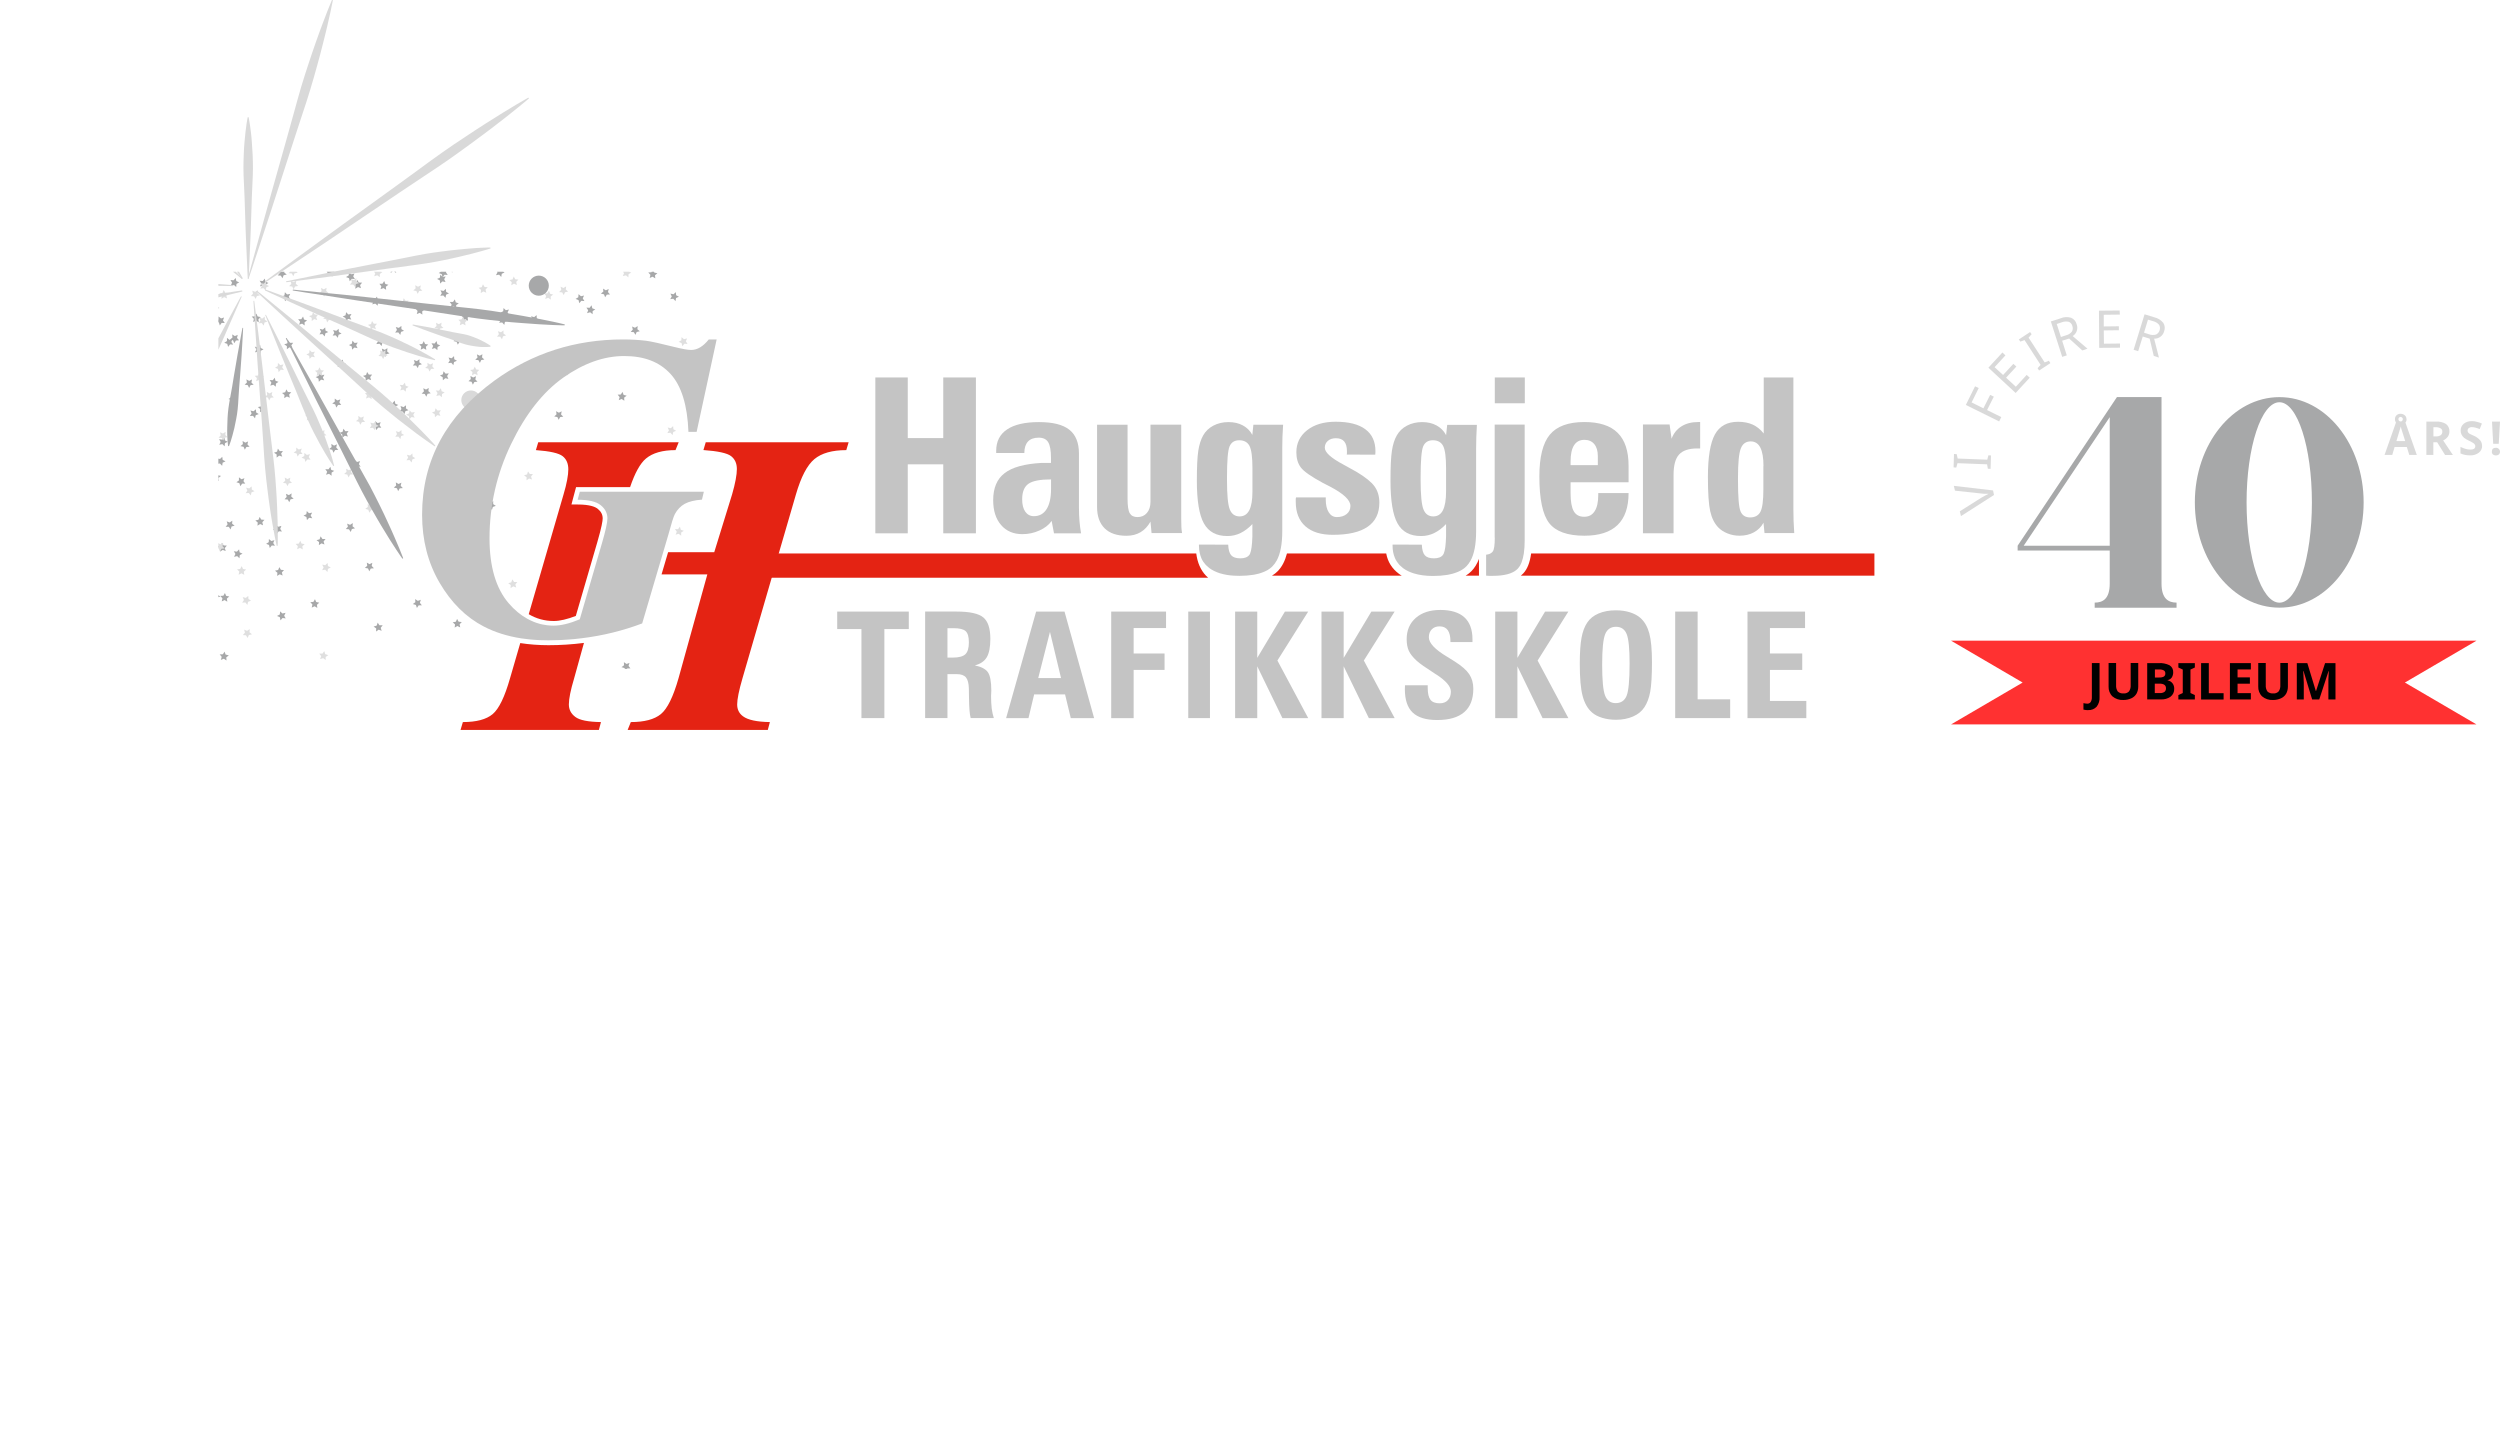 <?xml version="1.0" encoding="UTF-8"?>
<svg id="Layer_1" data-name="Layer 1" xmlns="http://www.w3.org/2000/svg" xmlns:xlink="http://www.w3.org/1999/xlink" viewBox="0 0 415.61 238.72">
  <defs>
    <style>
      .cls-1 {
        fill: none;
      }

      .cls-2 {
        fill: #ff3131;
      }

      .cls-3 {
        fill: #dfdfdf;
      }

      .cls-4 {
        fill: #d9d9d9;
      }

      .cls-5 {
        fill: #c4c4c4;
      }

      .cls-6 {
        fill: #a7a8a9;
      }

      .cls-7 {
        clip-path: url(#clippath-11);
      }

      .cls-8 {
        clip-path: url(#clippath-10);
      }

      .cls-9 {
        clip-path: url(#clippath-12);
      }

      .cls-10 {
        fill: #e42313;
      }

      .cls-11 {
        clip-path: url(#clippath-1);
      }

      .cls-12 {
        clip-path: url(#clippath-3);
      }

      .cls-13 {
        clip-path: url(#clippath-4);
      }

      .cls-14 {
        clip-path: url(#clippath-2);
      }

      .cls-15 {
        clip-path: url(#clippath-7);
      }

      .cls-16 {
        clip-path: url(#clippath-6);
      }

      .cls-17 {
        clip-path: url(#clippath-9);
      }

      .cls-18 {
        clip-path: url(#clippath-8);
      }

      .cls-19 {
        clip-path: url(#clippath-5);
      }

      .cls-20 {
        clip-path: url(#clippath);
      }
    </style>
    <clipPath id="clippath">
      <rect class="cls-1" x="36.3" y="45.17" width="82" height="66.04"/>
    </clipPath>
    <clipPath id="clippath-1">
      <rect class="cls-1" x="36.3" y="45.17" width="81.03" height="66.04"/>
    </clipPath>
    <clipPath id="clippath-2">
      <rect class="cls-1" x="36.3" y="45.17" width="4.11" height="1.46"/>
    </clipPath>
    <clipPath id="clippath-3">
      <rect class="cls-1" x="36.3" y="48.08" width="1.18" height="16.05"/>
    </clipPath>
    <clipPath id="clippath-4">
      <rect class="cls-1" x="36.3" y="51" width="1.18" height="23.34"/>
    </clipPath>
    <clipPath id="clippath-5">
      <rect class="cls-1" x="36.3" y="45.17" width="2.64" height="2.92"/>
    </clipPath>
    <clipPath id="clippath-6">
      <rect class="cls-1" x="36.3" y="48.08" width="4.11" height="5.83"/>
    </clipPath>
    <clipPath id="clippath-7">
      <rect class="cls-1" x="36.3" y="48.08" width="4.11" height="29.18"/>
    </clipPath>
    <clipPath id="clippath-8">
      <rect class="cls-1" x="36.3" y="45.17" width="4.11" height="1.46"/>
    </clipPath>
    <clipPath id="clippath-9">
      <rect class="cls-1" x="48.62" y="48.08" width="45.26" height="6.11"/>
    </clipPath>
    <clipPath id="clippath-10">
      <rect class="cls-1" x="47.32" y="56.13" width="19.89" height="36.7"/>
    </clipPath>
    <clipPath id="clippath-11">
      <rect class="cls-1" x="324.35" y="106.51" width="87.35" height="13.92"/>
    </clipPath>
    <clipPath id="clippath-12">
      <polygon class="cls-1" points="411.7 106.51 324.35 106.51 336.25 113.47 324.35 120.43 411.7 120.43 399.8 113.47 411.7 106.51"/>
    </clipPath>
  </defs>
  <g>
    <g class="cls-20">
      <path id="Path_2" data-name="Path 2" class="cls-6" d="M81.81,41.91l.12.52.34-.41.52.05-.28-.44.21-.48-.51.12-.4-.36-.04.52-.45.27.49.2h0ZM85.86,38.21l-.4-.35-.04.53-.45.27.49.2.12.51.34-.41.52.05-.28-.44.21-.48-.52.13h0ZM93.57,37.07l-.21.48.52-.12.39.35.04-.52.45-.27-.49-.2-.11-.52-.34.41-.52-.05.28.45h0ZM92.72,29.48l.28.45.19-.5.52-.12-.41-.33.04-.52-.44.29-.48-.2.13.51-.34.4.53.03h-.01ZM65.1,38.76l.48-.22.45.26-.07-.52.39-.36-.52-.1-.21-.48-.26.46-.52.05.36.38-.12.52h0ZM73.14,46.16l-.48.21.46.25.05.52.38-.36.52.11-.23-.47.25-.45-.47.06.28-.36.53.04-.29-.44.2-.48-.52.14-.41-.34-.02.52-.45.28.5.19.12.45-.35-.38-.09.52h.02ZM69.88,50.82l-.28.45-.52.03.34.4-.13.51.49-.2.44.29-.04-.52.42-.33-.52-.12-.19-.5h0ZM57.9,52.28l-.36-.39-.09.52-.48.21.47.25.06.52.38-.37.52.11-.23-.47.26-.46-.52.08h0ZM55.83,55.76l.33.41.12-.52.5-.19-.45-.28-.03-.52-.4.34-.52-.13.2.48-.28.44.52-.04h0ZM52.95,62.95l.05.52.38-.36.52.12-.23-.48.27-.45-.52.06-.35-.39-.11.51-.48.21.46.25h.01ZM55.74,67.26l.17.5.29-.44h.53l-.32-.42.17-.5-.5.17-.43-.31v.52l-.42.3.5.15v.02ZM44.94,64.11l.5-.15.41.33.02-.52.43-.29-.5-.18-.13-.51-.32.42-.53-.03.3.44-.19.49h.01ZM59.66,46.97l-.28-.44-.18.5-.52.13.42.33-.03.52.44-.29.5.19-.15-.51.34-.41-.53-.02h0ZM43.02,68.84l-.44-.28-.03-.52-.41.33-.51-.13.2.48-.29.44.52-.03.33.41.12-.51.5-.19h0ZM36.42,73.01l.26.46-.23.47.52-.11.37.37.06-.52.47-.25-.48-.21-.09-.52-.36.39-.52-.08h0ZM31.06,73.93l-.5.19-.44-.29.03.52-.42.32.51.13.18.49.28-.44h.53l-.33-.42.15-.5h0ZM33.32,71.06l.26.45.21-.48.52-.11-.39-.35.06-.52-.45.27-.48-.22.12.52-.36.39.52.04h0ZM31.94,68.21l.23.47.23-.47.52-.08-.37-.36.09-.52-.47.25-.47-.25.09.52-.37.37.52.07h0ZM34.26,59.26l-.39-.36-.05.52-.46.25.48.21.1.52.36-.39.52.06-.27-.45.22-.48-.52.12h0ZM36.33,53.14l-.44.29.5.17.15.5.31-.42.52.02-.3-.43.18-.49-.5.16-.42-.33v.52h-.01ZM47.73,48.95l-.37-.37-.07.52-.47.23.48.23.08.52.36-.38.52.09-.26-.46.25-.47-.52.09v.02ZM49.3,41.39l.32.42.14-.51.5-.18-.44-.28v-.52l-.42.33-.51-.15.19.49-.29.44.52-.03h-.01ZM47.25,35.99l.47-.23.47.25-.08-.52.38-.36-.52-.09-.23-.47-.24.47-.52.06.37.37-.1.52h0ZM50,32.65l.51-.14.41.33.03-.52.44-.28-.5-.19-.13-.51-.33.41-.53-.03.29.44-.2.49h.01ZM56.89,31.61l.4-.35.52.13-.21-.48.28-.44-.52.05-.34-.41-.12.52-.49.2.45.26.04.52h0ZM106.2,58.6l.52.04.26.45.2-.48.52-.11-.41-.34.05-.52-.45.28-.48-.21.12.51-.36.39h.02ZM105.37,55.22l.27.45.2-.48.52-.12-.4-.34.05-.52-.45.28-.48-.21.12.51-.35.39.52.04h0ZM111.94,49.67l.36.39.09-.52.48-.21-.47-.25-.05-.52-.38.36-.52-.11.23.47-.26.45.52-.07h0ZM113.79,42.89l.41-.33.51.15-.19-.49.29-.44-.53.03-.32-.42-.13.51-.5.18.44.28v.52h.02ZM117,39.76l.48-.21.45.28-.05-.52.41-.34-.52-.12-.2-.48-.26.45-.53.04.36.39-.13.52h0ZM108.67,38.57l.2.48-.28.44.52-.04.34.4.12-.52.49-.2-.45-.27-.04-.52-.4.35-.51-.13h0ZM101.21,31.97l.34.4.11-.52.49-.2-.46-.26-.04-.52-.39.36-.52-.12.21.48-.28.45.52-.05h.01ZM101.18,48.06l-.48.2-.44-.28.04.5-.41.33.52.12.19.49.28-.44.53-.03-.34-.4.13-.51v.02ZM96.3,50.41l.34-.4.52.04-.28-.44.21-.48-.51.12-.4-.35-.04.52-.45.27.49.2.12.52h0ZM83.65,51.74l-.46.25.48.21.09.47-.2.18-.52-.12.21.48-.28.44.52-.04.34.4.12-.52.49-.2-.45-.27-.04-.52.17-.19.52.07-.26-.45.23-.47-.52.11-.38-.36-.05.52h-.01ZM35.64,99.36l.28.44.19-.48.52-.12-.41-.33.04-.52-.44.28-.48-.2.13.51-.34.4.53.03h-.02ZM37.4,98.57l-.26.46-.52.04.36.39-.12.52.48-.22.45.27-.07-.52.4-.35-.52-.1-.21-.48h0ZM37.18,90.67l-.28-.44-.18.5-.52.13.42.33-.03.52.44-.29.49.19-.15-.5.34-.41-.53-.02h0ZM45.9,88.22l.12.51.33-.41.52.04-.29-.44.2-.49-.52.14-.41-.34-.02.52-.45.28.5.19h.01ZM48.47,82.03l-.45.28-.48-.22.12.52-.36.39.53.04.26.45.21-.48.52-.11-.4-.34.06-.52h0ZM54.92,77.6l-.31.42-.53-.02.31.43-.19.49.5-.15.42.32v-.52l.44-.29-.5-.17-.14-.51h0ZM57.64,72.1l.3-.44-.53.03-.32-.42-.13.51-.5.17.44.29.02.52.41-.33.51.15-.2-.49h.02ZM62.36,70.53l-.44.29.5.17.13.51.32-.42.52.03-.29-.43.19-.49-.51.15-.41-.33v.52h-.01ZM60.77,63.33l.43-.31.5.18-.16-.5.32-.42h-.54l-.29-.44-.17.5-.51.15.43.31v.52h0ZM70.84,64.77l-.47-.23.11.52-.38.38.52.05.25.46.21-.48.52-.09-.39-.36.07-.52-.46.26h.02ZM74.08,62.12l-.34-.4-.12.51-.48.2.45.27.04.52.4-.35.51.12-.21-.48.28-.44-.52.05h0ZM70.21,57.18l-.52.06.36.37-.11.52.47-.23.46.26-.07-.52.39-.36-.52-.09-.22-.48-.25.47h0ZM71.79,58.01l.51-.14.41.34.03-.52.45-.28-.49-.19-.12-.52-.33.41-.52-.04.28.44-.2.48h-.01ZM76.68,55.91l-.48.21-.45-.28.05.52-.41.34.52.12.2.48.27-.45.52-.04-.35-.39.12-.52h0ZM99.74,35.85l.51-.15.41.33v-.52l.45-.28-.5-.18-.13-.51-.32.42-.53-.03.29.44-.19.49h.01ZM51.54,38.92l-.04.52.44-.28.48.2-.13-.51.35-.4-.53-.03-.28-.44-.2.48-.52.12.41.33h.01ZM37.56,38.59l.43-.31.5.18-.17-.5.33-.42h-.53l-.3-.44-.16.5-.51.15.43.31-.02.52h0ZM41.02,42.26l.21.48.26-.46.52-.04-.36-.39.12-.52-.48.22-.45-.27.06.52-.39.35.52.11h-.01ZM42.37,52.58l-.52.05.36.38-.12.52.48-.22.45.27-.06-.52.39-.35-.52-.1-.21-.48-.26.46h0ZM37.73,56.18v.52l-.45.29.5.17.14.51.32-.42.52.03-.3-.43.12-.31.17.04.2.48.27-.45.53-.04-.35-.39.12-.51-.48.2-.44-.28.05.52-.41.34h.04l-.13.05-.41-.33h0ZM41.43,63.32l-.47-.25.09.52-.38.36.52.08.23.47.23-.47.52-.07-.37-.36.09-.52-.47.25h.02ZM30.22,69.07l-.36-.38-.08.52-.48.23.47.23.07.52.37-.37.52.09-.25-.47.25-.46-.52.09v.02ZM41.26,73.38l-.48.21-.45-.28.05.52-.4.34.52.11.2.48.26-.45.53-.04-.36-.39.12-.52v.02ZM31.69,78.63l-.17.5.5-.17.42.32v-.52l.44-.3-.5-.16-.15-.5-.31.43h-.53l.31.41h0ZM31.81,83.1l.23.47.23-.47.52-.07-.37-.36.09-.52-.47.24-.47-.25.09.52-.38.36.52.08h.02ZM29.46,93.23l-.2-.49.29-.44-.53.04-.33-.41-.13.51-.49.19.44.28.03.52.41-.34.51.14ZM97.6,52.06l.51-.15.41.33v-.52l.45-.28-.5-.18-.13-.51-.32.42-.53-.03.29.44-.19.49h.01ZM59.86,76.66l-.51.14-.41-.34-.03.52-.44.28.49.19.13.51.33-.41.53.04-.29-.44.2-.48h0ZM104.66,110.2l-.5.18-.44-.3.02.52-.42.31.51.15.17.5.29-.44h.52l-.32-.42.16-.5h0ZM104.51,76.92l.09.52.36-.38.52.08-.26-.46.24-.47-.52.1-.37-.37-.07.52-.47.24.48.22h0ZM90.02,101.35l-.31.43.52-.02.31.43.15-.5.5-.16-.44-.3v-.52l-.42.32-.5-.17.17.5h0ZM69.96,99.71l-.5.18-.44-.3.03.52-.42.31.51.15.17.5.29-.44h.53l-.33-.42.16-.5h0ZM63.08,103.95l-.29-.44-.17.5-.51.15.43.31-.02.52.43-.31.5.19-.16-.5.33-.42h-.54ZM76.24,103.35l-.25-.46-.21.47-.52.09.39.36-.07.52.46-.26.47.23-.1-.52.36-.37-.52-.06h0ZM114.92,70.02l-.2.49.52-.14.41.34.02-.52.45-.28-.5-.19-.13-.51-.33.41-.53-.04.29.44h0ZM107.33,88.22l-.38.36.52.08.22.47.24-.47.52-.07-.37-.37.1-.52-.47.23-.46-.25.08.52v.02ZM102.86,66.52l.49-.19.44.29-.03-.52.42-.32-.51-.13-.18-.5-.29.44-.52.02.33.41-.15.51h0ZM69.15,32.19l.28.44.19-.49.52-.13-.41-.33.04-.52-.44.29-.49-.2.14.5-.34.41.53.03h-.02ZM45.76,36.96l.23.25.22.45-.27.45.52-.07.35.39.11-.52.48-.21-.46-.26-.05-.52-.38.36-.36-.08.06-.4.48-.22-.47-.24-.06-.52-.37.37-.52-.1.23.47-.26.46.52-.08h0ZM58.86,35.85l.39-.36.52.12-.21-.48.28-.45-.52.05-.34-.4-.11.52-.49.2.45.26.04.52h0ZM37.51,108.83l-.18-.5-.28.44-.53.02.34.41-.15.51.5-.2.44.29-.03-.52.42-.33-.52-.13v.02ZM35.94,103.9l-.44.28-.48-.2.13.51-.35.39.52.04.28.45.2-.49.52-.12-.41-.34.04-.52h-.01ZM30.07,103.26l-.5.18-.43-.31.02.53-.43.31.51.15.17.5.29-.44h.52l-.33-.42.16-.5h.01ZM32.62,96.38l-.22-.47-.25.47-.52.07.37.37-.1.52.47-.24.46.25-.08-.52.38-.35-.52-.09h0ZM28.28,89.06l.46-.25.47.24-.09-.52.37-.37-.52-.07-.23-.47-.23.47-.52.08.38.36-.09.52v.02ZM24.97,91.56l-.11.52.47-.23.46.26-.08-.52.39-.36-.52-.09-.22-.48-.25.47-.52.06.37.37h0ZM31.98,90.78l.33.41.12-.51.49-.19-.45-.28-.03-.52-.4.34-.51-.13.2.48-.29.44.53-.04h0ZM33.83,84.56l-.47.23-.46-.25.08.52-.39.36.52.09.22.47.25-.46.52-.06-.37-.37.11-.52h0ZM61.79,94.08l.11-.52-.47.23-.45-.26.07.52-.39.36.52.09.21.48.25-.46.52-.05-.36-.38h0ZM52.57,100.09l-.21-.48-.26.45-.52.05.36.38-.12.52.48-.22.45.27-.06-.52.39-.35-.52-.11h.01ZM58.63,86.97l-.44.28-.48-.2.13.51-.35.39.53.04.28.45.2-.49.52-.12-.41-.33.04-.52h-.02ZM47.47,101.88l-.52.11-.38-.36-.05.52-.47.25.48.21.09.52.36-.39.52.07-.26-.45.23-.47h0ZM66.22,55.26l.32.42.13-.51.5-.17-.44-.29v-.53l-.43.33-.5-.15.19.49-.3.44.53-.03h0ZM44.72,90.59l.13.51.33-.42.53.04-.29-.44.2-.48-.51.14-.41-.33-.02.52-.44.28.5.19h-.02ZM39.75,91.32l-.36.39-.52-.07.27.45-.23.48.52-.12.38.36.05-.52.46-.25-.48-.21-.1-.52h.01ZM43.43,86.38l-.26-.45-.2.48-.52.11.4.35-.05.52.45-.27.48.21-.12-.52.36-.39-.52-.04h-.02ZM38.59,87.08l.03-.52-.44.3-.49-.19.15.5-.33.41h.53l.29.44.17-.5.51-.13-.42-.32h0ZM35.17,86.46l.52-.12-.42-.33.04-.52-.44.28-.49-.2.13.51-.34.4.52.03.28.44.18-.48h.01ZM40.64,79.5l-.5.17-.42-.32v.52l-.42.3.5.16.15.5.31-.43h.52l-.31-.41.17-.5h0ZM35.76,78.95l-.53.03.35.4-.13.51.48-.2.44.28-.04-.52.41-.33-.52-.12-.19-.49-.28.45h0ZM36.57,77.06l.36.38.08-.52.48-.22-.47-.24-.07-.52-.37.36-.52-.1.24.47-.25.46.52-.08h0ZM27.39,77.59l-.41.33-.51-.15.19.49-.3.43.52-.03.32.42.14-.51.5-.17-.44-.29v-.52h-.02ZM25.92,72.92l.25-.46.52-.05-.36-.38.11-.52-.47.23-.46-.26.07.52-.39.36.52.09.21.48h.01ZM23.82,60.17l-.04.52.44-.29.49.2-.14-.51.34-.4-.53-.03-.28-.45-.19.5-.52.12.42.33h0ZM29.26,58.7l-.41-.33v.52l-.44.29.5.17.14.51.32-.42.52.02-.3-.43.19-.49-.51.15h-.01ZM28,51.4l.36.39.1-.52.48-.21-.46-.25-.05-.52-.38.36-.52-.11.22.47-.26.45.52-.07h0ZM32.73,39.34l.29.43.17-.5.5-.15-.43-.31v-.52l-.42.31-.5-.17.17.5-.32.42h.53ZM28.08,36.1l.43-.3.5.19-.15-.5.33-.41h-.53l-.29-.45-.17.5-.51.14.42.31-.03.53h0ZM26.56,33.28l.2.48.27-.45.52-.04-.36-.39.12-.52-.48.21-.45-.28.05.52-.41.34.52.11h.01ZM25.18,39.98l.34.4-.13.51.49-.2.44.28-.04-.52.2-.16.33.15-.12-.52.36-.38-.52-.05-.26-.46-.21.48-.07.02v-.03l-.03.03-.42.08.24.21-.07.12-.53.03h0ZM29.76,44.91l.36.39.1-.52.48-.21-.46-.25-.05-.52-.38.36-.52-.12.23.47-.26.45.52-.07h-.01ZM76.88,53.3l.48-.23.45.26-.07-.52.39-.36-.52-.1-.21-.48-.25.46-.52.05.36.38-.11.52h0ZM69.17,60.76l.29.44.17-.5.51-.15-.43-.31.02-.52-.43.31-.5-.18.16.5-.33.42h.54ZM64.36,58.4l.05-.52-.45.28-.48-.21.12.52-.35.39.52.04.26.45.2-.48.52-.11-.4-.34h0ZM65.76,67.58l.45-.26-.49-.2-.11-.52-.34.4-.52-.05.28.45-.21.48.52-.12.39.36.04-.52h0ZM56.11,60.06l.25.46-.25.47.52-.09.37.37.07-.52.47-.23-.47-.23-.08-.52-.36.37-.52-.09h0ZM47.87,65.18l-.26-.45-.2.48-.52.12.41.34-.05.52.45-.28.48.21-.12-.52.36-.39-.53-.04h-.01ZM43.23,47.6l.52-.12.39.35.04-.52.45-.27-.49-.2-.12-.52-.34.4-.52-.05.28.44-.21.48h0ZM50.63,53.58l.43-.31-.51-.15-.17-.5-.29.44h-.53l.33.42-.17.5.5-.18.43.31-.02-.52h0ZM58.95,57.02l-.36-.39-.1.52-.48.21.47.25.05.52.39-.36.52.11-.23-.48.26-.45-.52.07h0ZM61.87,50.6l.52-.13.4.35.04-.52.45-.27-.49-.2-.12-.52-.34.41-.52-.04.28.44-.21.48h0ZM63.26,48.08l.49-.19.44.29-.04-.52.42-.32-.51-.13-.19-.49-.28.44-.52.02.33.41-.14.5h0ZM63.09,57.13l.35.4.11-.52.48-.2-.45-.26-.04-.52-.39.36-.52-.12.21.48-.28.45.52-.05v-.02ZM53.62,55.54l.36.39.11-.52.48-.21-.46-.25-.05-.52-.39.36-.52-.12.22.47-.26.45.52-.06h0ZM46.5,95.47l.48.21-.12-.52.36-.39-.52-.04-.26-.45-.2.48-.52.11.4.35-.05.52.45-.27h-.02ZM53.6,89.6l-.3-.44-.17.5-.51.14.42.31-.03.52.44-.3.49.19-.15-.5.33-.41h-.53l.02-.02ZM51.65,85.69l.24-.47-.52.1-.37-.36-.07.52-.47.24.48.22.09.52.36-.38.52.08-.26-.46h0ZM46.05,75.09l-.5.17.44.29v.52l.42-.32.51.16-.19-.5.31-.43-.53.02-.31-.42-.14.51h0ZM44.37,67.57l-.52-.04-.26-.45-.2.48-.52.11.4.34-.05.52.45-.28.48.22-.12-.52.36-.39h-.02ZM38.87,65.89l-.39-.35-.04.52-.45.27.49.2.12.52.34-.41.52.04-.28-.44.2-.48-.52.13h0ZM34.59,64.56l-.34.41.53.02.28.44.18-.5.52-.13-.42-.31.03-.52-.44.29-.5-.19.15.51h0ZM28.35,62.97h.53l-.31-.41.17-.5-.5.17-.42-.31v.52l-.43.3.51.16.15.5.3-.44h0ZM27.75,61.14l-.12.51.48-.21.45.28-.05-.52.4-.34-.52-.11-.2-.48-.26.45-.52.04.36.39h-.01ZM30.72,57.03l.51.15.16.5.3-.44h.52l-.32-.42.16-.5-.5.18-.43-.31v.53l-.41.31h0ZM33.09,49.01l.35.39-.12.52.48-.21.45.28-.05-.52.4-.34-.52-.12-.2-.48-.27.45-.52.04h0ZM26.36,48.08l.45.28-.05-.52.41-.34-.52-.11-.2-.48-.26.45-.52.04.36.39-.12.52.48-.21-.02-.02ZM88.72,53.46l.32.42.13-.51.5-.18-.44-.28-.02-.52-.41.33-.51-.15.2.49-.3.44.53-.03h-.02ZM82.46,44.82l.24.47-.25.46.52-.09.36.38.08-.52.47-.23-.47-.24-.07-.52-.37.37-.52-.09h0ZM69.54,40.41l-.28.44h-.53l.34.42-.15.5.5-.19.44.29-.03-.52.42-.32-.52-.13-.18-.49h0ZM66.79,37.91l.38-.36.52.11-.23-.47.26-.45-.52.07-.36-.39-.1.52-.48.21.46.25.05.52h.02ZM55.21,41.13l.36.39.1-.52.48-.21-.46-.25-.05-.52-.38.36-.52-.11.23.47-.26.45.52-.07h-.02ZM57.12,35.23l.15-.51.51-.16-.44-.29v-.52l-.42.32-.5-.17.18.5-.31.42h.53l.31.42h-.02ZM110.35,37.28l.24.46.22-.47.52-.09-.39-.36.08-.52-.46.26-.47-.24.1.52-.37.37.52.07h0ZM108.36,35.25l.33-.41.53.04-.29-.44.2-.48-.52.13-.4-.34-.03.52-.45.28.5.19.12.52h.01ZM102.06,37.44l-.42.31-.5-.17.17.5-.31.42h.52l.31.42.15-.5.51-.16-.44-.3v-.52h0ZM81.95,31.44l.5-.16.42.33v-.52l.44-.29-.5-.17-.14-.5-.31.42-.53-.03.31.43-.19.5ZM108.76,45.29l-.2-.48-.26.45-.53.04.36.39-.12.52.48-.21.45.28-.05-.52.4-.34-.52-.11h-.01ZM101.9,42.49l-.45.28-.48-.21.12.51-.36.39.52.04.26.45.2-.48.52-.12-.4-.34.05-.52h.01ZM93.61,41.14l.27.45.2-.48.52-.12-.41-.34.04-.52-.44.28-.48-.2.12.51-.35.39.53.04h0ZM89.21,42.87l.23.47.24-.47.52-.07-.37-.37.09-.52-.47.25-.47-.25.09.52-.38.36.52.08h0ZM84.94,33.77l.26.45.2-.48.52-.11-.4-.35.06-.52-.45.27-.48-.21.12.52-.36.38.53.05h0ZM80.61,39.43l.17.5.29-.44h.53l-.33-.42.15-.5-.49.19-.44-.3.03.52-.42.32.51.13h0ZM77.94,33.61l.5-.15.42.32v-.52l.44-.29-.5-.17-.15-.5-.31.42-.53-.02.31.43-.18.49h0ZM73.93,35.21l.47-.22.45.26-.07-.52.39-.36-.52-.1-.21-.48-.25.46-.52.05.36.38-.11.52h0ZM92.87,69.8l.25-.46.52-.07-.37-.37.11-.52-.47.23-.46-.25.07.52-.38.36.52.09.22.47h0ZM29.79,97.1l-.26.45-.52.04.36.39-.12.52.48-.21.45.27-.05-.52.4-.35-.52-.11-.2-.48h-.02ZM83.44,68.33l-.48.21-.45-.28.05.52-.4.34.52.11.2.48.26-.45.52-.04-.36-.39.12-.52.02.02ZM79.13,62.54l-.47.22-.45-.26.06.52-.39.35.52.1.21.48.25-.45.52-.05-.36-.38.11-.52h0ZM79.38,59.44l-.37.37.52.06.25.46.22-.47.52-.09-.39-.36.07-.52-.45.25-.47-.23.11.52h0ZM75.49,60.18l.48-.2-.45-.26-.04-.52-.39.36-.52-.12.21.48-.27.45.52-.06.34.4.11-.52h0ZM75.09,50.6l-.17.5.5-.17.42.32v-.52l.43-.3-.5-.16-.16-.5-.3.43h-.54l.31.42h0ZM73.7,49.12l.36.39.1-.52.48-.21-.47-.25-.05-.52-.38.36-.52-.11.23.47-.26.45.52-.07h-.01ZM64.92,45.36l.47-.25.47.24-.09-.52.37-.37-.52-.07-.23-.47-.23.47-.51.08.38.36-.09.52h-.02ZM54.32,45.88l.49-.19.44.29-.03-.52.42-.31-.52-.14-.17-.5-.29.44h-.52l.33.42-.15.5v.02ZM45.18,42.86l.48-.21.44.28-.05-.52.41-.34-.52-.11-.2-.48-.27.45-.52.04.36.39-.11.51h-.02ZM40.12,33.46l.5-.2.44.29-.04-.52.36-.28.19.37-.25.46.52-.09.36.38.09-.52.47-.23-.47-.24-.07-.52-.37.37-.52-.09v.03l-.4-.11-.19-.49-.28.44-.52.02.34.41-.15.51h0ZM94.38,82.07l-.51.15.43.31-.02.52.43-.31.5.18-.17-.5.33-.42h-.53l-.29-.44-.17.5h0ZM27.21,99.3l-.44.29-.49-.19.15.51-.33.41.52.02.29.44.18-.5.51-.13-.42-.33.03-.52h0ZM82,83.28l-.42.32-.5-.16.18.5-.31.43.52-.02.31.42.15-.5.5-.17-.44-.29v-.53h0ZM79.03,78.24l-.45.27-.48-.22.12.52-.36.39.52.04.26.45.21-.48.52-.11-.39-.35.06-.52h0ZM72.22,82.48l.38-.36.52.11-.23-.47.27-.45-.52.06-.36-.39-.1.52-.48.21.46.26.05.52h0ZM73.4,78.38l-.19-.49-.28.44-.53.03.34.4-.13.51.49-.2.44.29-.04-.52.41-.33-.52-.12h0ZM66.73,80.24l-.48.22-.45-.27.06.52-.39.35.52.11.2.48.26-.46.52-.05-.36-.38.12-.52h0ZM67.51,67.37l-.43.31-.5-.18.16.5-.33.41h.53l.29.44.17-.5.51-.15-.43-.31.02-.52h0ZM56.01,73.87l-.48.21-.45-.28.05.52-.41.34.52.12.2.49.27-.45.53-.04-.35-.39.13-.52h-.01ZM58.02,46.24l.12.52.34-.41.52.04-.28-.44.2-.48-.51.13-.41-.34-.03.52-.45.28.5.19h0ZM48.22,57.01l-.31-.43-.15.5-.51.16.44.3v.52l.42-.32.5.17-.18-.5.31-.42h-.54.02ZM42.91,58.48l.37.36.06-.52.47-.25-.48-.22-.09-.52-.36.39-.52-.08.26.46-.23.47.52-.1h0ZM46.68,45.81l.28.45.19-.5.52-.12-.41-.33.04-.52-.44.29-.48-.2.13.51-.34.4.53.03h0ZM38.58,47.01l-.22.47.52-.12.39.36.04-.52.46-.26-.48-.21-.11-.52-.35.39-.52-.05.27.45h0ZM39.74,39.28l.48-.21.44.28-.04-.52.41-.34-.52-.11-.2-.48-.27.45-.52.04.35.39-.13.52v-.02ZM35.75,29.09l-.5-.17.44-.29v-.53l.42.32.5-.16-.19.5.31.43-.52-.02-.31.42-.15-.51"/>
    </g>
    <g class="cls-11">
      <path id="Path_3" data-name="Path 3" class="cls-3" d="M36.35,91.19l.2.48.27-.45.52-.04-.35-.39.12-.51-.48.21-.45-.28.05.52-.4.34.52.11h0ZM41.13,81.55l-.29.44.52-.04.33.41.12-.51.5-.19-.45-.28-.03-.52-.41.34-.51-.14.2.49h.01ZM31.48,74.38l.36-.38.52.07-.26-.45.24-.47-.52.11-.37-.37-.07.52-.47.24.48.22.09.52ZM37.11,73.25l.21-.48.52-.1-.39-.35.06-.52-.45.27-.48-.21.12.52-.36.38.53.05.26.45h-.02ZM61,65.75l-.15.5.49-.19.44.29-.03-.52.42-.32-.52-.13-.18-.5-.28.44h-.53l.34.42h0ZM62.47,70.03l-.39.35-.52-.13.2.48-.28.44.52-.05.34.41.12-.52.49-.2-.45-.27-.04-.52h0ZM79.91,48.73l.45-.28.48.21-.12-.52.36-.39-.52-.04-.27-.45-.2.48-.52.11.4.34-.05.52v.02ZM57.73,78.89l.22.48.25-.47.52-.05-.37-.38.11-.52-.47.23-.45-.26.07.52-.39.36.52.09h0ZM50.64,76.28l.12.51.33-.41.53.04-.29-.44.2-.48-.52.13-.4-.34-.03.52-.45.28.49.19h.01ZM48.27,79.4l-.47.24-.47-.25.09.52-.38.36.52.08.23.47.23-.47.52-.07-.37-.36.09-.52h0ZM81.91,38.87l-.19.5-.52.12.42.33-.04.52.44-.29.49.2-.14-.51.34-.41-.53-.02-.28-.44h0ZM78.06,36.33l.44-.28.48.2-.13-.51.34-.4-.52-.03-.28-.44-.19.49-.52.12.41.33-.04.52h0ZM51.46,59.67l.37-.37.52.09-.25-.46.25-.47-.52.09-.36-.37-.07.52-.47.23.47.23.07.52h0ZM74.22,32.65l.35-.39.52.06-.28-.45.22-.48-.52.12-.39-.36-.05.52-.45.26.48.21.11.52h0ZM48.72,44.73l-.47-.23.11.52-.37.39.52.05.25.46.21-.48.52-.1-.39-.36.07-.52-.45.26h0ZM40.78,41.59l-.39.36-.52-.12.22.48-.27.45.52-.06.35.39.11-.52.48-.21-.46-.25-.04-.52ZM36.81,49.67l.45-.27.48.21-.12-.52.36-.39-.53-.04-.26-.45-.2.48-.52.11.4.34-.06.52h0ZM32.76,47.29l.28.32-.13.51.48-.2.44.28-.04-.52.36-.28h.04v-.02l.03-.03-.08-.03-.29-.33.13-.52-.48.21-.45-.28.05.52-.33.28h-.06l.02.03-.04.04.09.03h0ZM34.21,49.92l.23.47.23-.47.53-.08-.38-.36.09-.52-.47.25-.47-.24.09.52-.37.37.52.07h0ZM34.18,51.81l.41-.34-.52-.12-.2-.49-.27.45-.52.04.35.39-.12.52.48-.21.44.28-.05-.52h0ZM103.73,42.32l.29.44.17-.5.51-.15-.42-.31.02-.52-.43.3-.5-.18.16.5-.32.41h.52v.02ZM104.08,32.23l.36-.39.52.07-.26-.45.23-.47-.52.11-.38-.36-.05.52-.47.25.48.21.09.52h0ZM116.05,33.34l.46-.25.47.23-.1-.52.37-.37-.52-.06-.25-.47-.22.47-.52.09.38.36-.08.52h0ZM76.46,54.06l.48-.22.45.26-.07-.52.39-.35-.52-.11-.21-.48-.26.46-.52.05.36.38-.12.52h0ZM72.72,54.61l.24.47.23-.47.52-.09-.38-.36.08-.52-.46.25-.47-.23.1.52-.37.37.52.07v-.02ZM71.49,60.59l-.44-.28.04.52-.41.33.52.12.19.49.28-.44.53-.03-.34-.4.13-.51-.49.2h-.01ZM85.07,46.9l-.07.52.45-.26.48.22-.11-.52.36-.38-.52-.05-.25-.46-.21.48-.52.1.39.36h0ZM82.63,55.97h.53l.29.44.17-.5.51-.15-.43-.31v-.52l-.42.31-.5-.18.16.5-.32.42ZM79.17,61.43l-.24-.47-.24.47-.52.08.38.36-.08.52.46-.25.47.24-.09-.52.37-.37-.52-.07h0ZM73.3,64.53l-.33.42-.52-.04.29.44-.2.49.51-.14.41.33.02-.52.44-.28-.5-.19-.13-.51h0ZM67.99,68.72l-.48.22.47.24.07.52.37-.37.52.1-.24-.47.26-.46-.52.08-.36-.37-.08.52h0ZM59.59,69.68l-.41.33.52.12.19.49.28-.45.52-.03-.34-.4.14-.51-.49.2-.44-.29.04.52v.02ZM53.28,72.48l.26.46.21-.48.52-.1-.39-.35.06-.52-.45.27-.48-.22.12.52-.36.38.52.05h0ZM49.26,74.94l-.44.29.5.17.15.5.31-.42h.52l-.31-.41.18-.5-.5.16-.42-.32v.53ZM51.02,69.89l.47-.23.45.26-.07-.52.39-.36-.52-.09-.22-.48-.25.46-.52.06.37.37-.11.52h0ZM58.72,47.29l.31.43.15-.5.51-.15-.44-.3v-.52l-.42.31-.5-.17.17.5-.31.42h.53ZM46.33,61.87l.34-.41.52.05-.28-.45.21-.48-.52.12-.39-.36-.04.52-.45.27.49.2.11.52h0ZM52.74,61.98l-.09.52.47-.25.47.24-.1-.52.37-.37-.52-.07-.23-.47-.23.47-.52.09.38.36h0ZM43.81,47.91l.36.39.09-.52.47-.22-.47-.25-.06-.52-.37.37-.52-.11.23.47-.25.46.52-.08h0ZM51.82,53.37l.42-.32.5.16-.18-.49.31-.43h-.53l-.31-.41-.15.51-.5.16.44.29v.52h0ZM49.25,46.65l-.46.26-.47-.23.11.52-.37.37.52.06.24.47.22-.47.53-.09-.39-.36.08-.52h0ZM53.63,48.83l.25.46.21-.48.52-.1-.39-.35.07-.52-.46.26-.47-.23.11.52-.36.38.52.05h0ZM62.38,45.43l-.17.5.5-.17.43.31v-.52l.42-.31-.51-.15-.16-.5-.3.44h-.53l.33.42h0ZM61.73,37.38l-.38.37-.52-.1.23.47-.26.45.52-.07.36.38.09-.52.48-.22-.47-.24-.06-.52h0ZM66.99,39.23l.5-.17.42.31v-.52l.42-.3-.51-.15-.16-.5-.3.44h-.52l.32.41-.17.5h0ZM72.29,40.51l.48-.21.45.27-.06-.52.4-.35-.52-.11-.21-.48-.26.46-.52.04.36.39-.12.51h0ZM84.28,38.75l.33-.41.52.03-.29-.44.2-.48-.51.14-.41-.34-.02.52-.44.28.5.19.13.51h-.02ZM74.78,44.47l-.37.37.52.07.24.47.22-.47.52-.08-.38-.36.08-.52-.46.25-.47-.24.09.52h0ZM69.22,48.37l.22.48.25-.47.52-.05-.36-.37.11-.52-.47.23-.46-.26.07.52-.39.36.51.09ZM67.43,50l-.32-.42-.14.51-.5.17.44.29v.52l.42-.33.5.15-.19-.49.3-.43-.52.03h.02ZM63.28,58.8l-.36.38.52.05.26.46.21-.48.52-.1-.39-.36.07-.52-.45.26-.48-.22.12.52h0ZM54.58,52.43l-.42-.31v.52l-.43.3.5.15.15.51.31-.43h.53l-.31-.42.17-.5-.5.17h0ZM42.23,49.25l.27.45.2-.48.52-.12-.41-.34.05-.52-.44.28-.48-.2.12.51-.35.39.52.04h0ZM44.03,53.15l-.02-.52-.41.33-.51-.15.2.49-.3.44.53-.03.32.42.13-.51.5-.18-.44-.28h-.02ZM44.41,65.65l-.39.36.52.09.21.48.25-.46.52-.05-.36-.38.11-.52-.47.23-.45-.26.07.52h0ZM43.33,62.46l-.21-.48-.25.45-.52.05.36.38-.12.52.48-.23.45.26-.07-.52.39-.35-.52-.1h0ZM27.83,107.66l-.44.3-.5-.18.16.5-.33.41h.52l.29.44.17-.5.51-.15-.42-.31.03-.52h0ZM31.43,102.26l-.47.24-.47-.25.09.52-.37.36.52.08.23.47.23-.47.52-.07-.37-.36.09-.52h0ZM27.2,94.16l.36.39.09-.52.48-.21-.46-.25-.06-.52-.38.36-.52-.11.23.47-.26.45.52-.07h0ZM24.23,87.26h.53l.29.44.17-.5.51-.15-.43-.31.02-.52-.43.3-.5-.18.16.5-.33.41v.02ZM32.03,82.06l-.52-.04.28.44-.2.48.51-.13.4.34.03-.52.47-.28-.49-.19-.12-.52-.33.41h-.02ZM29.53,75.53l.22.47.25-.46.52-.06-.37-.37.11-.52-.47.23-.45-.26.07.52-.39.36.52.09h0ZM26.19,69.16l.51-.14.41.33.03-.52.44-.28-.5-.19-.13-.51-.33.42-.53-.04.29.44-.2.49h.01ZM34.94,65.93l-.44-.28.04.52-.41.34.52.12.2.48.28-.44.52-.04-.34-.39.13-.52-.48.2-.02.02ZM34.45,61.23l.39.36.05-.52.46-.26-.49-.2-.11-.52-.35.39-.52-.06.28.45-.22.48.52-.12h0ZM34.19,42.66l-.13.51.48-.2.44.29-.03-.52.41-.33-.52-.13-.19-.49-.28.45-.52.03.34.4h0ZM26.71,35.7l.36-.39.52.07-.26-.45.23-.47-.52.11-.38-.36-.05.52-.47.25.48.21.1.52h-.01ZM32.96,33.34l.5-.19.44.29-.03-.52.42-.31-.51-.14-.17-.5-.29.44h-.53l.33.42-.15.5v.02ZM37.92,35.88l.34.41.12-.52.49-.2-.45-.27-.04-.52-.39.35-.52-.13.2.48-.28.44.52-.05h0ZM40.31,35.4l.35.39.11-.52.48-.21-.46-.25-.05-.52-.38.36-.51-.12.23.48-.27.45.52-.06h-.01ZM47.36,31.86l.17.5.29-.44h.53l-.34-.42.15-.5-.5.19-.44-.29.03.52-.42.32.52.13h0ZM48.08,30.86l.28.44.18-.5.51-.13-.42-.32.03-.52-.44.3-.49-.19.15.5-.33.41h.53v.02ZM62.14,53.81l-.29-.44-.17.5-.51.14.42.31-.03.52.43-.3.5.19-.15-.5.33-.41h-.53v-.02ZM61.19,28.65l.27.45.2-.48.52-.12-.4-.34.05-.52-.45.28-.48-.21.12.52-.36.39.52.04h0ZM65.62,31.1l.43-.31.5.18-.16-.5.32-.42h-.52l-.3-.44-.16.5-.51.15.43.31-.02.52h0ZM70.61,34.88l.3.42.15-.5.51-.16-.44-.3v-.52l-.42.31-.5-.17.17.5-.31.42h.54ZM81.58,34.11l.44-.28.48.2-.13-.51.34-.4-.52-.03-.28-.45-.2.48-.52.12.41.34-.04.52h.02ZM89.99,33.73l.36.39.1-.52.48-.21-.46-.25-.05-.52-.38.36-.52-.11.23.47-.26.45.52-.07h-.01ZM94.19,35.69l.5-.17.43.31v-.52l.42-.31-.51-.15-.16-.5-.3.43h-.53l.32.42-.17.5h0ZM101.61,36.29l.31.42.15-.5.5-.16-.44-.29v-.52l-.42.31-.5-.16.18.5-.31.42h.53,0ZM114.34,41.08l.19.49.28-.44.53-.03-.34-.4.13-.51-.49.2-.44-.28.04.52-.41.33.52.12h0ZM105.86,44.93l.36-.39.52.07-.26-.45.23-.47-.52.11-.38-.36-.05.52-.46.25.48.21.1.52h-.02ZM104.32,44.61l-.34.41-.52-.04.28.44-.2.48.52-.13.4.34.03-.52.45-.28-.49-.19-.12-.52h-.01ZM93.46,48.6l.26.46.21-.48.52-.1-.39-.35.06-.52-.45.27-.48-.22.12.52-.36.38.52.05h0ZM90.79,49.2l-.15.5.49-.19.44.3-.03-.52.42-.32-.51-.13-.18-.5-.29.44h-.52l.33.42h0ZM91.6,58.93l-.44.3.51.16.15.5.31-.43h.52l-.31-.42.17-.5-.5.17-.42-.31v.52h0ZM94.11,61.46l-.26-.45-.2.49-.52.11.41.34-.05.52.44-.28.48.21-.12-.52.36-.39-.53-.04h0ZM27.35,83.57l-.42.31.51.14.17.5.29-.44h.53l-.33-.42.15-.5-.49.19-.44-.3.02.52h0ZM83.49,67.56l-.25-.46-.22.47-.52.1.39.36-.07.51.45-.26.47.23-.11-.52.36-.37-.52-.05h.01ZM66.73,71.5l-.41.33-.51-.15.19.49-.29.44.52-.03.32.42.13-.51.5-.17-.44-.28v-.52h-.01ZM68.56,75.38l-.39.35-.52-.13.2.48-.28.44.52-.04.34.41.12-.52.49-.2-.45-.27-.04-.52h0ZM75.25,79.31l-.44.3-.49-.19.15.5-.33.41h.52l.29.44.18-.5.51-.13-.42-.32.03-.52h0ZM96.91,44.43l.19.49.28-.44.52-.03-.34-.41.13-.5-.49.2-.44-.28.04.52-.42.33.52.12h0ZM67.43,64.12l-.12-.51-.33.41-.53-.04.29.44-.2.48.51-.13.41.34.03-.52.44-.28-.49-.19h0ZM62.07,83.88l-.5.18-.44-.3.02.52-.42.31.5.15.17.5.3-.44h.52l-.32-.42.16-.5h0ZM54.45,93.59l-.37.37-.52-.1.24.47-.25.46.52-.08.36.38.09-.52.47-.23-.47-.24-.07-.52h0ZM111.2,32.28l.34.41.12-.52.49-.2-.45-.28-.04-.52-.39.34-.52-.12.2.48-.28.44.52-.04h0ZM50.14,90.38l-.22-.48-.25.47-.52.05.36.37-.11.52.47-.23.46.26-.07-.52.39-.36-.52-.1h0ZM39.68,95.54l.47-.23.46.25-.08-.52.39-.36-.52-.09-.22-.48-.25.47-.52.07.37.37-.11.52h0ZM40.79,100.15l.33.41.12-.51.5-.19-.44-.28-.03-.52-.41.34-.51-.14.2.49-.29.44.52-.04h0ZM41.51,104.59l-.44.28-.48-.2.13.51-.35.4.52.03.28.45.2-.49.52-.12-.41-.33.04-.52h0ZM113.44,57.55l.34-.41.52.04-.28-.44.2-.48-.52.13-.4-.34-.03.52-.45.27.49.2.12.52h0ZM114.8,108.24l-.31.42h-.52l.31.41-.18.5.5-.16.42.32v-.52l.44-.29-.5-.17-.15-.5h0ZM85.46,96.75l-.29-.44-.17.5-.51.14.42.31-.03.52.44-.3.5.19-.15-.5.33-.42h-.54ZM54.06,108.74l-.15-.5-.31.42h-.52l.31.42-.17.49.5-.16.42.32v-.52l.44-.3-.5-.16h-.01ZM87.52,79.86l.43-.31.5.17-.17-.5.32-.42h-.52l-.3-.43-.16.5-.51.15.43.31v.52h-.01ZM72.75,68.26l-.35-.39-.11.52-.48.2.46.26.04.52.39-.36.52.12-.21-.48.28-.45-.52.05h-.02ZM111.91,70.83l-.39.36-.52-.12.21.48-.27.45.52-.06.35.4.11-.52.48-.2-.45-.26-.05-.52h0ZM77.66,94.5l-.45.27-.48-.22.12.52-.36.39.52.04.26.46.21-.48.52-.11-.4-.35.06-.52h0ZM88.5,110.65l-.2.49.51-.15.41.34.02-.52.44-.28-.5-.19-.13-.51-.33.41-.53-.03.29.44h.02ZM112.51,88.4l-.19.49.5-.15.42.32v-.53l.44-.29-.5-.17-.15-.51-.31.42-.52-.02.31.43h0ZM101.17,93.66l-.36-.38.52-.05.25-.45.21.48.52.11-.4.35.07.52-.45-.26-.48.22.12-.52"/>
    </g>
    <g class="cls-14">
      <path id="Path_4" data-name="Path 4" class="cls-4" d="M40.24,46.39s-.39-.31-1.08-.86-1.65-1.35-2.82-2.3c-.58-.48-1.22-1-1.88-1.54s-1.36-1.13-2.09-1.72c-1.45-1.19-2.98-2.49-4.52-3.77-.77-.64-1.55-1.28-2.31-1.89s-1.52-1.24-2.23-1.86-1.38-1.23-1.99-1.83c-.63-.6-1.21-1.16-1.74-1.7s-1-1.03-1.43-1.49-.78-.84-1.08-1.17c-.59-.66-.91-1.06-.91-1.06l.11-.12s.44.27,1.16.76c.36.25.8.56,1.3.92s1.05.77,1.65,1.23,1.24.97,1.9,1.51,1.37,1.14,2.07,1.75,1.41,1.29,2.12,1.97c.72.68,1.44,1.38,2.18,2.05,1.47,1.36,2.94,2.72,4.31,4.01.68.64,1.34,1.26,1.97,1.85s1.22,1.16,1.77,1.67c1.08,1.04,2,1.9,2.63,2.51s1,.95,1,.95l-.11.12"/>
    </g>
    <path id="Path_5" data-name="Path 5" class="cls-4" d="M42.72,48.33s.48.39,1.32,1.06c.84.68,2.02,1.65,3.45,2.82.71.59,1.49,1.22,2.3,1.88s1.67,1.38,2.55,2.12c1.77,1.47,3.66,3.04,5.56,4.6l2.84,2.33c.94.76,1.86,1.52,2.73,2.27s1.7,1.5,2.47,2.22c.39.36.76.7,1.12,1.04.36.35.7.68,1.04,1,.67.64,1.26,1.24,1.79,1.77s.98,1,1.35,1.4.66.7.85.92.29.34.29.34l-.1.11-.37-.25c-.25-.16-.6-.4-1.03-.71s-.98-.69-1.58-1.14-1.28-.96-2-1.53c-.36-.28-.74-.58-1.14-.88-.38-.31-.78-.64-1.2-.97-.82-.66-1.67-1.38-2.54-2.13s-1.74-1.57-2.62-2.38-1.8-1.65-2.7-2.48c-1.81-1.65-3.63-3.31-5.33-4.85-.85-.77-1.67-1.53-2.45-2.24s-1.51-1.39-2.19-2.01c-1.36-1.25-2.49-2.29-3.27-3.02s-1.24-1.15-1.24-1.15l.1-.12"/>
    <path id="Path_6" data-name="Path 6" class="cls-4" d="M44.06,46.76l1.85-1.36c1.18-.86,2.86-2.09,4.88-3.57,1-.74,2.11-1.54,3.26-2.38s2.38-1.73,3.65-2.65c2.53-1.83,5.24-3.79,7.95-5.74,1.34-.99,2.69-1.97,4.03-2.93,1.32-.98,2.63-1.93,3.91-2.83s2.53-1.75,3.73-2.53c.6-.4,1.18-.78,1.74-1.15s1.12-.72,1.64-1.06c1.06-.68,2.03-1.28,2.9-1.82s1.63-1,2.26-1.37,1.13-.66,1.47-.85.52-.29.52-.29l.09.12s-.16.13-.45.39-.75.62-1.31,1.08-1.26,1.02-2.06,1.65-1.71,1.33-2.71,2.09c-.5.37-1.02.77-1.57,1.17s-1.1.82-1.68,1.24c-1.15.85-2.39,1.73-3.66,2.63-1.29.89-2.63,1.79-4,2.69s-2.76,1.84-4.15,2.77c-2.77,1.87-5.53,3.72-8.13,5.48-1.3.87-2.55,1.72-3.74,2.52s-2.33,1.55-3.37,2.25c-2.09,1.39-3.82,2.54-5.04,3.35s-1.91,1.26-1.91,1.26l-.09-.12"/>
    <path id="Path_7" data-name="Path 7" class="cls-4" d="M41.19,46.31s.2-.73.55-2.01.85-3.1,1.45-5.29c.3-1.08.63-2.28.98-3.53s.72-2.58,1.1-3.94c.77-2.73,1.59-5.65,2.41-8.55.41-1.45.81-2.92,1.21-4.35s.78-2.85,1.18-4.2c.42-1.36.82-2.67,1.24-3.9.2-.61.41-1.22.6-1.8.2-.58.4-1.14.58-1.67.37-1.08.74-2.05,1.06-2.92s.61-1.62.85-2.23.44-1.1.58-1.43.21-.5.21-.5l.15.04s-.04.19-.11.54c-.07.36-.17.86-.31,1.51s-.31,1.43-.53,2.33c-.22.9-.45,1.91-.74,3-.14.55-.29,1.12-.44,1.72s-.33,1.2-.5,1.83c-.34,1.25-.72,2.57-1.13,3.93s-.86,2.76-1.34,4.17c-.46,1.41-.93,2.85-1.4,4.28-.93,2.88-1.86,5.76-2.73,8.45-.44,1.35-.86,2.66-1.26,3.89s-.79,2.4-1.15,3.49c-.72,2.15-1.31,3.95-1.72,5.21l-.66,1.97-.14-.04"/>
    <g class="cls-12">
      <path id="Path_8" data-name="Path 8" class="cls-4" d="M36.25,49.5l-1.38.64c-.88.4-2.13.97-3.65,1.65-.76.34-1.57.71-2.44,1.1s-1.78.79-2.72,1.22c-1.89.84-3.9,1.74-5.92,2.64-1,.45-2.01.9-3,1.36-.99.46-1.97.89-2.92,1.3-.96.39-1.89.76-2.77,1.08-.44.17-.88.33-1.3.48s-.84.29-1.22.43c-.78.28-1.5.51-2.15.71s-1.2.37-1.67.51-.84.24-1.08.3-.39.11-.39.11l-.05-.14s.12-.07.34-.2.56-.32.98-.55.94-.52,1.55-.83,1.27-.66,2.02-1.01c.37-.18.76-.36,1.16-.56s.83-.38,1.25-.58c.86-.4,1.78-.8,2.74-1.19s1.96-.77,2.97-1.15,2.05-.77,3.09-1.16c2.05-.79,4.12-1.58,6.05-2.33.96-.37,1.89-.74,2.78-1.08s1.73-.65,2.5-.94c1.55-.58,2.84-1.07,3.74-1.4s1.42-.52,1.42-.52l.05.13"/>
    </g>
    <g class="cls-13">
      <path id="Path_9" data-name="Path 9" class="cls-4" d="M36.44,51.21l-1.38,1.03c-.88.66-2.12,1.6-3.63,2.72-.76.56-1.56,1.16-2.43,1.81-.86.64-1.78,1.31-2.72,2.01-1.89,1.39-3.9,2.87-5.91,4.36-1,.76-2.01,1.5-3,2.23s-1.95,1.46-2.91,2.14-1.89,1.32-2.8,1.89c-.45.29-.89.58-1.32.85s-.84.53-1.24.78c-.79.5-1.53.94-2.19,1.33s-1.24.73-1.72,1-.85.48-1.12.61-.41.21-.41.21l-.09-.12.34-.31c.22-.2.54-.48.96-.84s.92-.78,1.52-1.27,1.26-1.04,2.01-1.62c.37-.28.76-.59,1.15-.9.41-.3.83-.61,1.25-.94.85-.66,1.78-1.32,2.74-1.99s1.97-1.34,3-2.01c1.02-.68,2.07-1.38,3.12-2.06,2.08-1.39,4.15-2.78,6.11-4.09.98-.65,1.91-1.28,2.81-1.88s1.75-1.15,2.53-1.67c1.56-1.03,2.88-1.89,3.79-2.5s1.44-.94,1.44-.94l.09.12"/>
    </g>
    <path id="Path_10" data-name="Path 10" class="cls-4" d="M42.26,49.97s.08.63.22,1.74.34,2.69.58,4.6c.12.95.25,1.98.38,3.08s.27,2.25.41,3.44c.28,2.38.58,4.93.88,7.47.15,1.27.31,2.53.46,3.79s.31,2.48.43,3.67.21,2.36.28,3.45c.04.55.07,1.08.1,1.6s.05,1.01.07,1.5c.04.96.07,1.84.09,2.62s.03,1.46.02,2.03,0,1,0,1.31-.02.47-.02.47h-.15s-.04-.15-.11-.44-.15-.73-.26-1.28-.23-1.22-.36-1.99-.28-1.64-.41-2.59c-.07-.48-.14-.98-.21-1.49s-.13-1.04-.2-1.58c-.14-1.09-.27-2.25-.38-3.44s-.2-2.44-.27-3.69c-.09-1.25-.18-2.53-.26-3.8-.19-2.55-.37-5.1-.55-7.5-.09-1.19-.17-2.35-.25-3.45s-.14-2.13-.2-3.09c-.12-1.91-.23-3.51-.31-4.63s-.11-1.75-.11-1.75h.15"/>
    <g class="cls-19">
      <path id="Path_11" data-name="Path 11" class="cls-4" d="M38.83,47.56s-.6,0-1.67-.03-2.58-.04-4.41-.07c-.91-.02-1.89-.04-2.94-.05s-2.14-.04-3.28-.07c-2.28-.05-4.71-.11-7.14-.17-1.22-.03-2.43-.04-3.63-.07-1.19,0-2.37-.04-3.51-.09s-2.23-.12-3.27-.21c-.52-.04-1.03-.09-1.52-.12s-.96-.09-1.41-.13c-.91-.09-1.74-.19-2.47-.28s-1.38-.19-1.91-.26-.94-.14-1.23-.2-.44-.08-.44-.08v-.15s.16,0,.45-.04c.29-.03.7-.05,1.24-.09.54-.04,1.18-.05,1.92-.08s1.58-.03,2.49-.04h1.42c.49,0,1,0,1.52.02,1.04,0,2.14.04,3.28.1s2.31.15,3.5.25,2.41.19,3.61.28c2.43.17,4.85.34,7.12.5,1.14.08,2.23.16,3.28.23s2.03.15,2.93.23c1.82.13,3.33.26,4.39.34s1.66.13,1.66.13v.15"/>
    </g>
    <g class="cls-16">
      <path id="Path_12" data-name="Path 12" class="cls-4" d="M40.3,48.46s-.42.11-1.16.28-1.78.44-3.04.74c-.63.15-1.31.32-2.03.5s-1.49.36-2.28.54c-1.57.37-3.25.76-4.93,1.14-.84.2-1.68.4-2.51.6s-1.64.4-2.43.56-1.57.29-2.29.4-1.43.21-2.07.28-1.24.13-1.77.19-.99.08-1.37.1c-.76.04-1.2.04-1.2.04l-.03-.15s.41-.17,1.13-.42c.36-.12.8-.28,1.3-.44s1.08-.33,1.7-.51,1.31-.36,2.03-.53,1.49-.35,2.28-.51,1.62-.28,2.46-.41,1.69-.26,2.54-.41c1.71-.28,3.4-.58,5-.83.8-.12,1.57-.25,2.3-.37s1.42-.22,2.07-.32c1.28-.2,2.34-.36,3.08-.48s1.17-.17,1.17-.17l.04.15"/>
    </g>
    <path id="Path_13" data-name="Path 13" class="cls-4" d="M44.2,52.32s.2.39.54,1.06.83,1.63,1.4,2.78c.29.58.6,1.2.94,1.87.34.67.68,1.36,1.04,2.09.72,1.44,1.47,3,2.23,4.54.37.77.76,1.55,1.15,2.3s.76,1.5,1.09,2.23.64,1.45.92,2.14.52,1.34.74,1.95.42,1.17.58,1.67.3.94.41,1.31c.21.73.31,1.16.31,1.16l-.13.06s-.26-.36-.67-1c-.2-.33-.44-.72-.71-1.16s-.56-.97-.88-1.54-.64-1.19-.98-1.85-.68-1.37-1-2.11-.64-1.51-.95-2.29-.63-1.59-.96-2.39c-.66-1.59-1.33-3.17-1.93-4.68-.31-.75-.6-1.47-.88-2.16-.28-.68-.53-1.33-.77-1.93-.48-1.2-.88-2.2-1.16-2.9s-.44-1.1-.44-1.1l.13-.06"/>
    <path id="Path_14" data-name="Path 14" class="cls-4" d="M47.56,46.76s.53-.11,1.45-.29l3.82-.77c.79-.16,1.65-.33,2.55-.52s1.87-.36,2.85-.55c1.98-.38,4.1-.78,6.2-1.2,1.06-.2,2.12-.41,3.16-.62s2.06-.42,3.06-.59,1.96-.31,2.88-.42c.46-.05.91-.12,1.34-.17s.85-.09,1.25-.13c.8-.09,1.55-.14,2.2-.2s1.23-.09,1.71-.11.84-.04,1.1-.04h.39l.03.15s-.13.04-.37.12-.6.19-1.06.31-1,.28-1.64.44-1.36.34-2.14.52c-.4.09-.81.19-1.23.28s-.86.18-1.32.28c-.91.19-1.87.36-2.86.52s-2.03.3-3.08.44-2.12.28-3.18.42l-6.27.86c-1,.13-1.97.28-2.88.4s-1.79.23-2.59.34c-1.6.2-2.93.38-3.87.5s-1.47.19-1.47.19l-.03-.15"/>
    <path id="Path_15" data-name="Path 15" class="cls-4" d="M44.15,48.14s.45.17,1.23.44c.78.29,1.9.7,3.24,1.19l2.17.8c.77.28,1.58.59,2.42.9,1.67.62,3.46,1.31,5.24,1.98.89.34,1.79.67,2.67.99s1.75.64,2.58.98,1.62.68,2.36,1.02,1.44.68,2.09,1,1.23.61,1.74.9.96.52,1.32.73c.73.42,1.14.68,1.14.68l-.06.13s-.47-.1-1.28-.31c-.41-.11-.9-.25-1.46-.42s-1.18-.36-1.87-.59-1.41-.48-2.19-.76-1.58-.6-2.41-.92c-.83-.35-1.66-.72-2.52-1.12s-1.72-.79-2.59-1.18c-1.74-.77-3.49-1.54-5.12-2.28-.82-.36-1.6-.72-2.35-1.06s-1.45-.66-2.11-.96c-1.3-.6-2.38-1.08-3.15-1.44s-1.18-.55-1.18-.55l.05-.14"/>
    <path id="Path_16" data-name="Path 16" class="cls-4" d="M68.6,53.94s.84.13,2.08.36c.62.12,1.34.25,2.12.41s1.6.33,2.42.5c.42.09.83.16,1.24.23s.81.14,1.19.24.74.23,1.08.36.66.26.94.39c.27.12.53.25.78.39.23.12.44.24.6.34.18.1.35.21.51.34l-.04.15s-.23.03-.61.04c-.2,0-.42,0-.68,0-.29,0-.58-.03-.87-.07-.32-.04-.66-.08-1.01-.15-.37-.06-.74-.14-1.1-.25-.39-.11-.77-.25-1.15-.4-.39-.15-.78-.29-1.18-.44-.8-.28-1.6-.53-2.34-.81-.74-.26-1.44-.52-2.03-.73-1.18-.44-1.97-.76-1.97-.75l.04-.15"/>
    <g class="cls-15">
      <path id="Path_17" data-name="Path 17" class="cls-4" d="M40.18,49.32s-.2.44-.52,1.2-.82,1.85-1.39,3.16c-.29.65-.6,1.36-.92,2.11s-.69,1.53-1.05,2.35c-.73,1.63-1.52,3.35-2.31,5.08-.39.86-.78,1.73-1.15,2.6s-.76,1.7-1.14,2.5-.78,1.57-1.17,2.29-.76,1.39-1.12,2.01-.69,1.18-1,1.67-.58.92-.82,1.27c-.46.7-.75,1.08-.75,1.08l-.13-.07s.13-.46.4-1.26c.13-.4.3-.88.5-1.42s.44-1.16.7-1.82.57-1.38.9-2.12c.33-.76.69-1.53,1.08-2.33s.83-1.61,1.28-2.44.9-1.66,1.34-2.5c.88-1.68,1.75-3.38,2.6-4.94.42-.78.83-1.55,1.21-2.27s.76-1.4,1.08-2.03c.68-1.25,1.24-2.3,1.64-3.03s.63-1.15.63-1.15l.13.07"/>
    </g>
    <g class="cls-18">
      <path id="Path_18" data-name="Path 18" class="cls-4" d="M40.23,46.37s-.26-.36-.7-1-1.08-1.55-1.85-2.63c-.38-.55-.8-1.14-1.24-1.77s-.89-1.29-1.37-1.97c-.95-1.37-1.95-2.85-2.94-4.31-.5-.74-1.01-1.46-1.52-2.18s-1-1.42-1.45-2.12-.86-1.39-1.24-2.05-.74-1.3-1.06-1.89-.6-1.13-.84-1.62-.44-.92-.61-1.27c-.33-.71-.5-1.14-.5-1.14l.13-.08s.31.33.82.92c.26.29.56.66.9,1.08s.72.92,1.12,1.45.83,1.12,1.26,1.74c.44.62.89,1.3,1.34,1.99s.88,1.44,1.32,2.2.88,1.52,1.34,2.28c.92,1.52,1.83,3.04,2.68,4.48.42.72.84,1.4,1.22,2.07s.76,1.28,1.08,1.86c.67,1.15,1.23,2.11,1.62,2.78s.61,1.06.61,1.06l-.12.08"/>
    </g>
    <path id="Path_19" data-name="Path 19" class="cls-4" d="M41.19,46.33s-.03-.42-.06-1.15-.08-1.79-.13-3.04c-.03-.63-.05-1.31-.09-2.03s-.05-1.49-.09-2.27c-.06-1.57-.11-3.24-.16-4.93-.03-.84-.06-1.67-.11-2.5s-.07-1.64-.08-2.42.03-1.55.05-2.27.07-1.4.12-2.03.11-1.21.17-1.73.12-.95.17-1.33c.11-.74.2-1.15.2-1.15h.15s.09.42.2,1.15c.05.37.12.82.18,1.33s.12,1.08.16,1.73.1,1.31.13,2.03.05,1.49.05,2.27-.04,1.6-.08,2.42-.07,1.66-.11,2.5c-.05,1.68-.1,3.36-.16,4.93-.04.78-.06,1.55-.09,2.27s-.06,1.4-.09,2.03c-.05,1.26-.1,2.31-.13,3.04s-.05,1.15-.05,1.15h-.16"/>
    <path id="Path_20" data-name="Path 20" class="cls-4" d="M79.89,66.51c0,.88-.72,1.6-1.6,1.6-.88,0-1.6-.72-1.6-1.6,0-.88.72-1.6,1.6-1.6h0c.88,0,1.6.72,1.6,1.6"/>
    <g class="cls-17">
      <path id="Path_21" data-name="Path 21" class="cls-6" d="M48.66,48.14l1.95.2c1.24.12,3.01.31,5.14.52,1.07.11,2.21.23,3.44.35,1.22.13,2.5.27,3.83.41,2.66.29,5.49.6,8.33.9,1.42.15,2.84.29,4.23.44s2.77.28,4.1.44,2.6.35,3.81.55c.61.1,1.2.19,1.77.28s1.12.2,1.64.28c1.06.19,2.02.36,2.87.53s1.6.33,2.21.45,1.08.25,1.41.32.5.12.5.12l-.02.15h-.52c-.34,0-.84-.03-1.45-.05-.63-.03-1.39-.06-2.26-.12s-1.85-.12-2.92-.21c-.53-.04-1.08-.09-1.66-.13s-1.16-.12-1.77-.18c-1.23-.12-2.51-.27-3.83-.44s-2.69-.38-4.07-.6-2.8-.43-4.2-.64l-8.28-1.23c-1.32-.2-2.6-.39-3.8-.57s-2.36-.36-3.41-.53c-2.12-.33-3.88-.6-5.1-.78s-1.94-.31-1.94-.31l.03-.15"/>
    </g>
    <g class="cls-8">
      <path id="Path_22" data-name="Path 22" class="cls-6" d="M47.64,56.16s.33.56.89,1.55,1.36,2.39,2.31,4.09c.48.84,1,1.76,1.55,2.73s1.12,1.99,1.71,3.06c1.18,2.12,2.44,4.38,3.71,6.65.64,1.13,1.28,2.26,1.9,3.37s1.24,2.2,1.82,3.26c.56,1.08,1.1,2.12,1.59,3.12.25.5.48.99.71,1.46s.44.92.64,1.38c.42.88.77,1.69,1.09,2.42s.6,1.36.81,1.89.38.94.49,1.23.17.44.17.44l-.13.07s-.09-.13-.27-.38-.43-.62-.74-1.1-.69-1.06-1.11-1.72-.89-1.43-1.39-2.27c-.25-.42-.51-.85-.77-1.31-.26-.45-.53-.92-.8-1.4-.56-.97-1.12-1.99-1.69-3.08s-1.12-2.2-1.68-3.34-1.14-2.3-1.72-3.46c-1.16-2.31-2.33-4.63-3.41-6.8-.55-1.08-1.08-2.13-1.56-3.14s-.96-1.94-1.39-2.81c-.86-1.74-1.58-3.2-2.08-4.21s-.78-1.6-.78-1.6l.13-.07"/>
    </g>
    <path id="Path_23" data-name="Path 23" class="cls-6" d="M40.42,54.51s-.02.31-.04.85-.08,1.32-.13,2.25c-.03.46-.06.96-.09,1.49s-.07,1.09-.12,1.67c-.07,1.16-.18,2.39-.28,3.63-.05.61-.09,1.24-.12,1.85s-.07,1.21-.13,1.79-.15,1.13-.25,1.65-.2,1.02-.3,1.47-.21.87-.32,1.24-.2.69-.28.95c-.17.52-.29.82-.29.82l-.15-.02s-.05-.32-.09-.86c-.03-.28-.04-.61-.05-1s-.02-.81,0-1.28.03-.97.05-1.5.08-1.08.15-1.66.18-1.16.29-1.77.22-1.21.33-1.82c.2-1.23.39-2.44.6-3.59.1-.57.2-1.12.28-1.64s.19-1.02.27-1.48c.17-.92.29-1.68.4-2.21s.16-.84.16-.84l.15.02"/>
    <path id="Path_24" data-name="Path 24" class="cls-6" d="M91.24,47.49c0,.92-.75,1.67-1.67,1.67s-1.67-.75-1.67-1.67.75-1.67,1.67-1.67h0c.92,0,1.67.74,1.67,1.66,0,0,0,0,0,0"/>
    <path id="Path_25" data-name="Path 25" class="cls-6" d="M79.96,82.76c0,.92-.74,1.68-1.66,1.68-.92,0-1.68-.74-1.68-1.66,0-.92.74-1.68,1.66-1.68,0,0,0,0,0,0,.92,0,1.66.74,1.67,1.66"/>
    <g class="cls-7">
      <g class="cls-9">
        <path id="Path_59" data-name="Path 59" class="cls-2" d="M324.35,106.51h87.35v13.92h-87.35v-13.92Z"/>
      </g>
    </g>
    <path id="Path_61" data-name="Path 61" class="cls-6" d="M350.73,69.31v21.41h-14.3l14.36-21.46-.05.05h0ZM359.33,66.01h-7.4l-16.51,24.71v.8h15.31v5.5c0,2.55-1.15,3.16-2.5,3.16v.85h13.61v-.85c-1.31,0-2.5-.6-2.5-3.16v-31.01h0Z"/>
    <path id="Path_62" data-name="Path 62" class="cls-6" d="M378.94,66.02c-7.76,0-14.06,7.85-14.06,17.5s6.3,17.5,14.06,17.5,14-7.85,14-17.5-6.25-17.5-14-17.5ZM378.94,66.87c3,0,5.4,7.46,5.4,16.66s-2.41,16.66-5.4,16.66-5.46-7.46-5.46-16.66,2.45-16.66,5.46-16.66Z"/>
    <path id="Path_63" data-name="Path 63" class="cls-4" d="M326,85.8l-.19-.8,3.53-2.23c.47-.28.89-.5,1.25-.68-.48.03-.96,0-1.44-.07l-4.15-.45-.19-.8,6.52.76.16.76-5.52,3.53h.03Z"/>
    <path id="Path_64" data-name="Path 64" class="cls-4" d="M330.99,75.72l-.07,2.23-.45-.03-.13-.73-4.92-.19-.2.73-.45-.03.07-2.23.45.03.16.73,4.92.19.19-.73.45.03h-.01Z"/>
    <path id="Path_65" data-name="Path 65" class="cls-4" d="M332.69,69.36l-.34.7-5.54-2.74,1.53-3.1.61.29-1.18,2.39,1.96.98,1.12-2.23.61.29-1.12,2.23,2.35,1.16v.02Z"/>
    <path id="Path_66" data-name="Path 66" class="cls-4" d="M337.42,62.8l-2.33,2.53-4.53-4.2,2.33-2.53.5.48-1.8,1.96,1.41,1.3,1.71-1.85.5.45-1.71,1.85,1.62,1.5,1.8-1.96.5.45h0Z"/>
    <path id="Path_67" data-name="Path 67" class="cls-4" d="M340.86,60.37l-1.87,1.23-.25-.39.5-.55-2.67-4.12-.7.25-.25-.36,1.87-1.23.25.36-.5.57,2.67,4.12.7-.28.25.39h0Z"/>
    <path id="Path_68" data-name="Path 68" class="cls-4" d="M342.62,56.02l.86-.28c.38-.09.72-.31.96-.61.17-.29.19-.65.07-.96-.08-.32-.31-.57-.61-.68-.38-.08-.78-.05-1.14.09l-.84.28.7,2.17ZM342.82,56.64l.77,2.44-.76.25-1.89-5.89,1.62-.52c.55-.24,1.18-.27,1.75-.09.46.19.8.59.92,1.08.28.73,0,1.55-.66,1.96l2.46,2.1-.86.29-2.19-1.98-1.16.36Z"/>
    <path id="Path_69" data-name="Path 69" class="cls-4" d="M352.42,57.8l-3.44.03-.04-6.18,3.44-.03.03.68-2.67.03v1.94l2.51-.03v.66l-2.51.03.03,2.21,2.67-.03v.68h-.01Z"/>
    <path id="Path_70" data-name="Path 70" class="cls-4" d="M356.42,55.3l.86.28c.37.13.76.15,1.14.04.29-.14.51-.39.6-.7.11-.31.08-.65-.09-.93-.26-.3-.61-.51-1-.6l-.84-.25-.66,2.17h0ZM356.22,55.94l-.76,2.44-.76-.23,1.82-5.9,1.62.5c.59.13,1.12.46,1.5.93.26.42.31.95.13,1.41-.2.74-.89,1.25-1.66,1.21l.8,3.15-.86-.28-.68-2.87-1.17-.36h.01Z"/>
    <path id="Path_71" data-name="Path 71" class="cls-4" d="M400.08,69.68c0,.21-.06.41-.19.57l1.89,5.38h-1.25l-.41-1.32h-2.03l-.39,1.32h-1.28l1.89-5.38c-.11-.17-.17-.37-.16-.57-.01-.24.08-.47.25-.64.19-.17.43-.26.68-.25.26,0,.51.08.7.25.19.16.29.39.28.64h.01ZM399.85,73.32c-.38-1.2-.6-1.88-.64-2.03-.04-.13-.07-.26-.09-.39-.09.34-.34,1.14-.73,2.42h1.46ZM399.46,69.68c0-.1-.04-.19-.12-.25-.06-.07-.15-.12-.25-.12-.1,0-.2.04-.28.12-.14.17-.11.41.05.55.06.05.14.08.22.09.09,0,.18-.03.25-.09.08-.08.12-.18.12-.29h0Z"/>
    <path id="Path_72" data-name="Path 72" class="cls-4" d="M404.53,72.55h.39c.29.02.57-.04.82-.19.19-.14.29-.37.28-.6.02-.22-.09-.44-.28-.55-.26-.14-.55-.2-.84-.19h-.36v1.52ZM404.53,73.51v2.12h-1.16v-5.54h1.62c.58-.04,1.17.1,1.66.41.37.29.58.75.55,1.23,0,.32-.09.63-.28.89-.2.26-.46.47-.76.6l1.62,2.42h-1.3l-1.32-2.12h-.64.01Z"/>
    <path id="Path_73" data-name="Path 73" class="cls-4" d="M412.64,74.08c.02.46-.19.9-.55,1.18-.43.32-.95.47-1.48.44-.54.01-1.08-.1-1.57-.32v-1.09c.3.15.61.27.93.36.24.06.48.09.73.09.21.01.42-.03.6-.13.13-.11.21-.28.2-.45,0-.1-.03-.2-.09-.28-.07-.1-.17-.18-.28-.25-.23-.15-.48-.28-.73-.39-.27-.13-.52-.28-.76-.45-.17-.15-.31-.33-.41-.52-.11-.21-.17-.45-.16-.68-.02-.44.17-.86.5-1.14.39-.31.89-.46,1.39-.44.28,0,.55.04.82.12.28.07.55.16.82.28l-.36.92c-.25-.1-.5-.18-.76-.25-.19-.05-.38-.07-.57-.07-.18-.01-.36.05-.5.16-.12.1-.19.25-.19.41,0,.1.02.19.07.28.06.09.14.17.23.23.11.06.36.19.76.36.4.17.76.44,1.05.77.2.25.3.57.29.89h.02Z"/>
    <path id="Path_74" data-name="Path 74" class="cls-4" d="M415.4,73.78h-.92l-.2-3.69h1.33l-.21,3.69ZM414.26,75.08c-.01-.18.04-.35.16-.48.15-.12.34-.17.52-.16.35-.02.65.26.67.61,0,.01,0,.02,0,.03,0,.18-.06.35-.19.48-.29.21-.69.21-.98,0-.13-.12-.2-.3-.19-.48h0Z"/>
    <path id="Path_75" data-name="Path 75" d="M347.13,118.06c-.26,0-.52-.03-.77-.09v-1.08c.2.05.41.08.61.09.24.02.46-.08.6-.28.14-.25.21-.53.19-.82v-5.65h1.28v5.65c.04.57-.13,1.14-.48,1.6-.36.39-.88.6-1.41.57h-.01Z"/>
    <path id="Path_76" data-name="Path 76" d="M355.47,110.24v3.92c0,.41-.1.81-.29,1.16-.2.34-.5.61-.86.77-.42.19-.88.29-1.34.28-.65.04-1.3-.18-1.8-.6-.44-.43-.67-1.03-.64-1.65v-3.9h1.25v3.69c-.03.37.07.74.28,1.05.26.24.61.35.96.32.33.03.65-.09.89-.32.22-.3.32-.68.29-1.05v-3.69h1.28-.01Z"/>
    <path id="Path_77" data-name="Path 77" d="M356.94,110.24h1.89c.64-.05,1.28.08,1.85.36.4.25.63.7.6,1.16.01.31-.08.63-.25.89-.16.22-.41.37-.68.41v.04c.33.06.62.24.82.5.2.26.29.59.28.92.02.51-.21.99-.61,1.3-.47.33-1.04.49-1.62.45h-2.26v-6.05h-.01ZM358.22,112.63h.76c.26.02.52-.04.76-.16.16-.12.25-.32.23-.52.02-.2-.08-.4-.25-.5-.25-.12-.52-.18-.8-.16h-.68v1.34h0ZM358.22,113.65v1.57h.84c.27.02.54-.05.77-.2.18-.15.27-.38.25-.61,0-.5-.36-.76-1.08-.76h-.8,0Z"/>
    <path id="Path_78" data-name="Path 78" d="M364.88,116.28h-2.74v-.73l.73-.34v-3.9l-.73-.34v-.73h2.74v.73l-.73.34v3.9l.73.34v.73Z"/>
    <path id="Path_79" data-name="Path 79" d="M365.92,116.28v-6.04h1.28v5h2.46v1.05h-3.74Z"/>
    <path id="Path_80" data-name="Path 80" d="M374.19,116.28h-3.48v-6.04h3.48v1.05h-2.21v1.32h2.05v1.05h-2.05v1.57h2.21v1.05h0Z"/>
    <path id="Path_81" data-name="Path 81" d="M380.35,110.24v3.92c0,.41-.1.81-.29,1.16-.2.34-.5.61-.86.77-.42.19-.88.29-1.34.28-.65.04-1.3-.18-1.8-.6-.44-.43-.67-1.03-.64-1.65v-3.9h1.25v3.69c-.03.37.07.74.28,1.05.26.24.61.35.96.32.33.03.65-.09.89-.32.22-.3.32-.68.29-1.05v-3.69h1.28-.01Z"/>
    <path id="Path_82" data-name="Path 82" d="M384.38,116.28l-1.44-4.74h-.04c.05.98.09,1.62.09,1.94v2.8h-1.16v-6.04h1.75l1.41,4.63h.04l1.5-4.63h1.73v6.04h-1.18v-3.31c0-.19.04-.65.07-1.41h-.04l-1.55,4.72h-1.18Z"/>
  </g>
  <g>
    <path class="cls-1" d="M228.04,88.53c-1.52,1.05-3.63,1.55-6.45,1.55-2.27,0-4.07-.58-5.35-1.72-1.01-.9-1.64-2.08-1.88-3.53v3.47c0,1.44-.14,2.66-.41,3.7h16.5c-.08-.4-.12-.82-.12-1.26v-1.42h1.19s1.36,0,1.36,0c-.64-.44-1.17-1.03-1.58-1.77-.4-.72-.7-1.63-.92-2.73-.28,1.55-1.07,2.81-2.34,3.69Z"/>
    <path class="cls-1" d="M222.24,84.77c.4,0,.7-.08.89-.24.12-.1.19-.2.19-.44,0,0-.05-.56-1.74-1.59v.56c0,.65.11,1.16.31,1.48.15.24.25.24.35.24Z"/>
    <path class="cls-1" d="M171.88,84.63c.51,0,.83-.18,1.11-.62.36-.57.55-1.52.55-2.73v-.35c-1.23.1-1.72.35-1.9.47-.35.25-.53.79-.53,1.61,0,.63.1,1.11.3,1.39.12.18.24.24.47.24Z"/>
    <path class="cls-1" d="M262.65,84.4c.1.17.23.33.71.33.41,0,.6-.15.75-.38.19-.29.41-.88.41-2.05v-.94h-2.24v.68c0,1.5.23,2.12.37,2.37Z"/>
    <path class="cls-1" d="M247.52,95.73c.16,0,.39,0,.69,0,.32,0,.62-.01.9-.03h-2.02c.13.01.28.02.43.03Z"/>
    <path class="cls-1" d="M207.01,89.54c-.08.04-.16.09-.25.13-.46.22-.93.39-1.41.49v.34c.05.8.21,1.02.22,1.02,0,0,.15.11.64.11.37,0,.52-.07.53-.07h0s.21-.43.28-2.01Z"/>
    <path class="cls-1" d="M238.4,91.62c.37,0,.52-.07.53-.07t0,0s.21-.43.28-2.02c-.08.04-.16.09-.25.13-.46.22-.93.39-1.41.49v.34c.05.81.22,1.02.22,1.02.03.03.21.11.63.11Z"/>
    <path class="cls-1" d="M238.24,95.74c.37,0,.71-.01,1.05-.03h-2c.31.02.62.03.95.03Z"/>
    <path class="cls-1" d="M204.18,90.54l-4.86-.02v.23c0,.45.05.87.15,1.26h5.03c-.18-.35-.29-.84-.31-1.47Z"/>
    <path class="cls-1" d="M236.38,90.54l-4.86-.02v.23c0,.45.05.87.15,1.26h5.03c-.18-.35-.29-.84-.31-1.47Z"/>
    <path class="cls-1" d="M206.05,95.74c.37,0,.71-.01,1.05-.03h-2c.31.02.62.03.95.03Z"/>
    <path class="cls-10" d="M245.88,92.89c-.31.82-.72,1.51-1.25,2.05-.28.29-.61.54-.97.76h2.21v-2.81Z"/>
    <path class="cls-10" d="M311.61,92.01h-57.07c-.2,1.5-.63,2.61-1.32,3.33-.12.13-.25.25-.39.36h58.78v-3.69Z"/>
    <g>
      <path class="cls-5" d="M165.61,75.31v-.35c0-1.57.6-2.76,1.81-3.57,1.2-.81,2.97-1.22,5.29-1.22s3.98.42,5.05,1.26c1.07.84,1.61,2.17,1.61,3.99v8.99c0,.8.03,1.55.09,2.26.06.71.15,1.37.26,1.99h-4.5l-.39-2.06c-.46.66-1.13,1.19-2.03,1.59-.89.41-1.84.61-2.84.61-1.49,0-2.67-.51-3.54-1.52-.87-1.01-1.31-2.39-1.31-4.12,0-2.03.63-3.53,1.9-4.5,1.26-.98,3.3-1.54,6.11-1.7h1.6v-.83c0-1.24-.16-2.11-.47-2.62-.31-.5-.83-.75-1.55-.75-.8,0-1.4.21-1.8.64-.4.43-.61,1.06-.61,1.91h-4.69ZM174.73,79.7c-1.82,0-3.07.24-3.76.73-.69.49-1.04,1.34-1.04,2.57,0,.89.17,1.58.52,2.07.35.49.82.74,1.43.74.91,0,1.62-.39,2.11-1.17.49-.78.74-1.9.74-3.36v-1.58Z"/>
      <path class="cls-5" d="M215.48,82.69h4.92v.37c0,.89.17,1.6.5,2.12.33.52.78.78,1.34.78.68,0,1.23-.17,1.64-.51.42-.34.62-.79.62-1.35,0-.96-1.14-2.04-3.43-3.23-.51-.26-.91-.46-1.19-.61-1.94-1.05-3.16-1.91-3.64-2.57-.49-.66-.73-1.5-.73-2.5,0-1.51.6-2.73,1.79-3.67,1.19-.94,2.78-1.41,4.74-1.41,2.18,0,3.83.42,4.94,1.25,1.12.83,1.68,2.05,1.68,3.65,0,.06,0,.15-.01.27-.01.12-.02.23-.02.31l-4.74-.02c.01-.07.02-.15.03-.23,0-.08,0-.19,0-.33,0-.73-.15-1.27-.46-1.63-.3-.36-.77-.53-1.39-.53-.54,0-.98.15-1.32.44-.34.29-.51.67-.51,1.14,0,.77,1.03,1.71,3.11,2.81.91.49,1.64.9,2.18,1.21,1.45.87,2.45,1.67,2.98,2.41.53.74.8,1.64.8,2.7,0,1.78-.65,3.12-1.95,4.01-1.3.9-3.22,1.34-5.78,1.34-1.98,0-3.5-.47-4.57-1.42-1.07-.95-1.6-2.31-1.6-4.07,0-.19,0-.33,0-.43,0-.1.02-.2.05-.29Z"/>
      <path class="cls-5" d="M273.13,88.66v-18.09h4.43l.33,2.37c.33-.89.87-1.58,1.64-2.06.76-.48,1.69-.72,2.79-.72h.32v4.39h-.46c-1.42,0-2.43.34-3.04,1.01-.62.67-.92,1.8-.92,3.38v9.71h-5.07Z"/>
      <polygon class="cls-1" points="150.91 77.19 156.81 77.19 156.81 88.66 162.24 88.66 162.24 62.75 156.81 62.75 156.81 72.83 150.91 72.83 150.91 62.75 145.52 62.75 145.52 88.66 150.91 88.66 150.91 77.19"/>
      <path class="cls-1" d="M221.54,74.17c-.06.05-.1.1-.1.19,0,.02.14.39,1.27,1.12v-.1s.03-.08.03-.13c0-.06,0-.15,0-.25,0-.61-.13-.81-.17-.86-.09-.11-.37-.12-.49-.12-.37,0-.5.11-.54.15Z"/>
      <path class="cls-1" d="M215.48,81.51h4.26c-.16-.08-.3-.15-.42-.22-2.15-1.17-3.43-2.09-4.03-2.91-.57-.77-.87-1.71-.93-2.8v6.72l.21-.79h.91Z"/>
      <path class="cls-1" d="M173.54,75.78c-.03-1.14-.22-1.54-.28-1.64-.04-.06-.12-.19-.55-.19-.46,0-.77.09-.94.27-.23.25-.28.73-.28,1.1v.61c.52-.06,1.06-.11,1.64-.14h.41Z"/>
      <path class="cls-1" d="M263.4,74.3c-.41,0-.58.14-.73.36-.15.23-.32.67-.37,1.49h2.15v-.33c0-.57-.11-.99-.32-1.24-.12-.14-.29-.28-.73-.28Z"/>
      <path class="cls-1" d="M290.97,84.84c.5,0,.59-.18.66-.31.11-.21.36-.95.36-3.15v-3.88c0-1.49-.21-2.22-.39-2.56-.18-.35-.35-.38-.55-.38-.23,0-.39.03-.54.42-.14.36-.38,1.41-.38,4.43v.42c0,3.66.26,4.53.34,4.72.07.16.12.28.52.28Z"/>
      <path class="cls-1" d="M285.62,87.66c.42.43.95.78,1.57,1.03.62.25,1.29.38,1.99.38.91,0,1.72-.19,2.41-.57.69-.38,1.21-.91,1.58-1.59l.17,1.72h4.94c-.05-.72-.08-1.41-.11-2.08-.02-.67-.03-1.31-.03-1.91v-21.88h-4.93v9.33c-.53-.67-1.14-1.16-1.83-1.48-.69-.32-1.5-.47-2.44-.47-1.79,0-3.07.7-3.85,2.11-.77,1.4-1.16,3.76-1.16,7.08,0,2.66.12,4.55.38,5.67.25,1.12.69,2.01,1.31,2.67ZM288.94,79.42c0-2.47.16-4.1.47-4.87.31-.78.86-1.17,1.64-1.17.71,0,1.25.34,1.6,1.02.35.68.53,1.71.53,3.11v3.88c0,1.81-.16,3.04-.48,3.68-.32.64-.89.96-1.71.96s-1.32-.33-1.6-1c-.29-.67-.43-2.39-.43-5.18v-.42Z"/>
      <rect class="cls-1" x="248.5" y="62.75" width="4.99" height="4.29"/>
      <path class="cls-1" d="M187.27,89.06c.89,0,1.67-.2,2.35-.6.67-.4,1.22-.98,1.64-1.76l.18,1.91h5.07c-.05-.3-.08-.62-.11-.96-.02-.33-.03-.81-.03-1.41v-15.65h-5.11v12.8c0,.78-.2,1.4-.59,1.86-.39.46-.92.69-1.57.69-.61,0-1.03-.21-1.28-.63-.25-.42-.37-1.23-.37-2.42v-12.3h-5.07v13.66c0,1.55.42,2.73,1.26,3.56.84.82,2.05,1.24,3.63,1.24Z"/>
      <path class="cls-1" d="M263.4,89.06c2.45,0,4.28-.59,5.51-1.77,1.22-1.18,1.84-2.96,1.84-5.32h-5.04v.33c0,1.18-.2,2.08-.6,2.7-.4.62-.98.92-1.74.92s-1.37-.31-1.73-.92c-.36-.61-.53-1.6-.53-2.96v-1.86h9.64v-2.74c0-2.45-.6-4.27-1.81-5.47-1.21-1.2-3.05-1.8-5.53-1.8-2.67,0-4.58.7-5.75,2.1-1.16,1.4-1.74,3.72-1.74,6.96,0,3.77.55,6.35,1.64,7.75,1.1,1.39,3.04,2.09,5.84,2.09ZM261.1,76.72c0-1.19.19-2.09.58-2.7.39-.6.96-.9,1.72-.9.7,0,1.25.24,1.64.71.39.48.59,1.14.59,1.99v1.51h-4.53v-.61Z"/>
      <path class="cls-1" d="M253.49,89.86v-19.25h-4.99v18.78c0,1.21-.11,1.97-.32,2.28-.1.14-.23.26-.4.35h5.56c.09-.63.14-1.34.14-2.16Z"/>
      <path class="cls-1" d="M245.38,88.31v-13.72c0-.62.01-1.26.03-1.91.02-.66.06-1.35.1-2.07h-4.94l-.18,1.72c-.36-.69-.89-1.22-1.58-1.6-.69-.38-1.49-.56-2.41-.56s-1.77.2-2.51.59c-.74.39-1.31.94-1.7,1.64-.38.66-.64,1.5-.8,2.52-.16,1.03-.24,2.69-.24,5,0,3.33.39,5.69,1.17,7.09.78,1.4,2.07,2.1,3.87,2.1h.11c.74,0,1.45-.17,2.13-.5.68-.33,1.34-.83,1.96-1.49v2.06c-.04,1.41-.17,2.36-.39,2.84h4.91c.3-1,.45-2.23.45-3.7ZM240.4,81.72c0,1.39-.18,2.43-.53,3.11-.35.68-.89,1.02-1.6,1.02-.78,0-1.33-.39-1.64-1.17-.31-.78-.47-2.4-.47-4.87v-.42c0-2.79.14-4.52.43-5.19.29-.67.82-1.01,1.61-1.01s1.39.32,1.71.96c.32.64.48,1.86.48,3.66v3.92Z"/>
      <path class="cls-1" d="M238.21,74.37c-.38,0-.44.11-.52.29-.08.19-.34,1.07-.34,4.73v.42c0,3.02.24,4.08.38,4.44.16.4.31.42.54.42.2,0,.37-.03.55-.38.18-.35.4-1.08.4-2.57v-3.92c0-2.19-.25-2.92-.36-3.13-.06-.13-.16-.31-.66-.31Z"/>
      <path class="cls-1" d="M206.01,74.37c-.38,0-.44.11-.52.29-.08.18-.33,1.07-.33,4.73v.42c0,3.03.24,4.08.38,4.44.16.39.31.42.54.42.2,0,.37-.03.55-.38.18-.35.39-1.08.39-2.57v-3.92c0-2.19-.25-2.92-.35-3.13-.06-.13-.15-.31-.66-.31Z"/>
      <path class="cls-1" d="M213.18,88.31v-13.72c0-.62.01-1.26.03-1.91.02-.66.06-1.35.11-2.07h-4.94l-.18,1.72c-.36-.69-.89-1.22-1.58-1.6-.69-.38-1.49-.56-2.41-.56s-1.77.2-2.51.59c-.74.39-1.31.94-1.7,1.64-.37.66-.64,1.5-.8,2.52-.16,1.03-.24,2.69-.24,5,0,3.33.39,5.69,1.17,7.09.78,1.4,2.07,2.1,3.87,2.1h.1c.74,0,1.45-.17,2.13-.5.68-.33,1.34-.83,1.96-1.49v2.06c-.04,1.41-.17,2.36-.38,2.84h4.9c.3-1,.45-2.23.45-3.7ZM208.21,81.72c0,1.39-.18,2.43-.53,3.11-.35.68-.89,1.02-1.6,1.02-.78,0-1.33-.39-1.64-1.17-.31-.78-.46-2.4-.46-4.87v-.42c0-2.79.14-4.52.43-5.19.29-.67.82-1.01,1.61-1.01s1.39.32,1.71.96c.32.64.48,1.86.48,3.66v3.92Z"/>
      <rect class="cls-5" x="248.5" y="62.75" width="4.99" height="4.29"/>
      <g>
        <path class="cls-5" d="M150.91,88.66h-5.39v-25.91h5.39v10.08h5.9v-10.08h5.43v25.91h-5.43v-11.47h-5.9v11.47Z"/>
        <path class="cls-5" d="M191.26,70.6h5.11v15.65c0,.61.01,1.08.03,1.41.02.34.06.65.11.96h-5.07l-.18-1.91c-.42.77-.97,1.36-1.64,1.76-.67.4-1.46.6-2.35.6-1.58,0-2.79-.41-3.63-1.24-.84-.83-1.26-2.01-1.26-3.56v-13.66h5.07v12.3c0,1.19.12,2,.37,2.42.25.42.67.63,1.28.63.66,0,1.18-.23,1.57-.69.39-.46.59-1.08.59-1.86v-12.8Z"/>
        <path class="cls-5" d="M265.7,81.97h5.04c0,2.36-.61,4.14-1.84,5.32-1.22,1.18-3.06,1.77-5.51,1.77-2.8,0-4.75-.7-5.84-2.09-1.09-1.39-1.64-3.98-1.64-7.75,0-3.24.58-5.57,1.74-6.96,1.16-1.4,3.08-2.1,5.75-2.1,2.48,0,4.33.6,5.53,1.8,1.21,1.2,1.81,3.02,1.81,5.47v2.74h-9.64v1.86c0,1.36.18,2.35.53,2.96.36.62.93.92,1.73.92s1.34-.31,1.74-.92c.4-.61.6-1.51.6-2.7v-.33ZM261.1,77.33h4.53v-1.51c0-.85-.2-1.52-.59-1.99-.39-.47-.94-.71-1.64-.71-.76,0-1.34.3-1.72.9-.39.6-.58,1.5-.58,2.7v.61Z"/>
        <path class="cls-5" d="M293.21,72.08v-9.33h4.93v21.88c0,.6.01,1.23.03,1.91.02.67.06,1.37.11,2.08h-4.94l-.17-1.72c-.37.68-.89,1.21-1.58,1.59-.69.38-1.5.57-2.41.57-.7,0-1.37-.13-1.99-.38-.63-.25-1.15-.59-1.57-1.03-.62-.66-1.06-1.55-1.31-2.67-.25-1.12-.38-3.02-.38-5.67,0-3.31.39-5.67,1.16-7.08.77-1.4,2.05-2.11,3.85-2.11.94,0,1.75.16,2.44.47.69.32,1.3.81,1.83,1.48ZM293.17,77.51c0-1.39-.18-2.43-.53-3.11-.35-.68-.89-1.02-1.6-1.02-.79,0-1.33.39-1.64,1.17-.31.78-.47,2.4-.47,4.87v.42c0,2.79.14,4.51.43,5.18.28.67.82,1,1.6,1s1.39-.32,1.71-.96c.32-.64.48-1.86.48-3.68v-3.88Z"/>
        <path class="cls-1" d="M219.89,80.25c.28.15.68.36,1.19.61,2.28,1.19,3.43,2.27,3.43,3.23,0,.56-.21,1.01-.62,1.35-.42.34-.96.51-1.64.51-.56,0-1.01-.26-1.34-.78-.33-.52-.5-1.23-.5-2.12v-.37h-4.92c-.02.09-.04.19-.05.29,0,.1,0,.24,0,.43,0,1.77.53,3.13,1.6,4.07,1.07.95,2.59,1.42,4.57,1.42,2.55,0,4.48-.45,5.78-1.34,1.3-.89,1.95-2.23,1.95-4.01,0-1.05-.27-1.95-.8-2.7-.53-.74-1.53-1.55-2.98-2.41-.54-.32-1.26-.72-2.18-1.21-2.07-1.1-3.11-2.04-3.11-2.81,0-.47.17-.85.51-1.14.34-.29.78-.44,1.32-.44.62,0,1.08.18,1.39.53.31.36.46.9.46,1.63,0,.14,0,.25,0,.33,0,.08-.02.16-.03.23l4.74.02c0-.08,0-.18.02-.31,0-.12.01-.21.01-.27,0-1.6-.56-2.82-1.68-3.65-1.12-.83-2.77-1.25-4.94-1.25-1.97,0-3.55.47-4.74,1.41-1.19.94-1.79,2.16-1.79,3.67,0,1.01.24,1.84.73,2.5.48.66,1.7,1.52,3.64,2.57Z"/>
        <path class="cls-1" d="M278.2,78.95c0-1.58.31-2.71.92-3.38.61-.67,1.63-1.01,3.04-1.01h.46v-4.39h-.32c-1.1,0-2.03.24-2.79.72-.76.48-1.31,1.17-1.64,2.06l-.33-2.37h-4.43v18.09h5.07v-9.71Z"/>
        <path class="cls-1" d="M166.43,87.28c.87,1.01,2.05,1.52,3.54,1.52,1,0,1.94-.2,2.84-.61.9-.4,1.57-.93,2.03-1.59l.39,2.06h4.5c-.12-.62-.21-1.29-.26-1.99-.06-.71-.09-1.46-.09-2.26v-8.99c0-1.81-.53-3.14-1.61-3.99-1.07-.84-2.75-1.26-5.05-1.26s-4.08.41-5.29,1.22c-1.21.81-1.81,2.01-1.81,3.57v.35h4.69c0-.84.2-1.48.61-1.91.4-.43,1-.64,1.8-.64.72,0,1.24.25,1.55.75.31.5.47,1.38.47,2.62v.83h-1.6c-2.81.15-4.85.72-6.11,1.7-1.27.98-1.9,2.48-1.9,4.5,0,1.73.44,3.11,1.31,4.12ZM170.97,80.43c.69-.48,1.94-.73,3.76-.73v1.58c0,1.46-.25,2.58-.74,3.36-.49.78-1.2,1.17-2.11,1.17-.61,0-1.09-.25-1.43-.74-.34-.49-.52-1.18-.52-2.07,0-1.23.34-2.09,1.04-2.57Z"/>
        <path class="cls-5" d="M208.21,72.33c-.36-.69-.89-1.22-1.58-1.6-.69-.38-1.49-.56-2.41-.56s-1.77.2-2.51.59c-.74.39-1.31.94-1.7,1.64-.37.66-.64,1.5-.8,2.52-.16,1.03-.24,2.69-.24,5,0,3.33.39,5.69,1.17,7.09.78,1.4,2.07,2.1,3.87,2.1h.1c.74,0,1.45-.17,2.13-.5.68-.33,1.34-.83,1.96-1.49v2.06c-.04,1.41-.17,2.36-.38,2.85-.04.08-.07.16-.12.21-.29.39-.79.58-1.5.58s-1.22-.17-1.52-.51c-.3-.34-.46-.92-.5-1.76l-4.86-.02v.23c0,.45.05.87.15,1.26h0s0,0,0,0c.06.24.13.47.22.69,0,.01,0,.02.01.04.09.22.2.43.33.62,0,0,0,.01.01.02.12.17.25.34.39.49.03.04.07.08.11.11.16.16.33.31.51.45.23.17.48.32.74.45.04.02.08.04.12.06.27.13.55.24.85.34.04.01.07.02.11.03.66.2,1.4.33,2.22.38h0c.31.02.62.03.95.03.85,0,1.6-.06,2.29-.17.08-.01.16-.02.24-.04.14-.03.27-.06.4-.09.1-.02.2-.05.3-.07.11-.03.22-.07.33-.1.1-.03.21-.07.3-.11.1-.04.19-.07.28-.11.1-.05.2-.09.3-.14.08-.04.15-.08.23-.12.11-.06.21-.13.3-.2.05-.04.11-.07.16-.11.15-.11.28-.23.4-.36.13-.13.24-.27.36-.43.09-.13.18-.27.26-.41.01-.03.03-.05.05-.07.62-1.13.93-2.76.93-4.89v-13.72c0-.62.01-1.26.03-1.91.02-.66.06-1.35.11-2.07h-4.94l-.18,1.72ZM207.68,84.83c-.35.68-.89,1.02-1.6,1.02-.78,0-1.33-.39-1.64-1.17-.31-.78-.46-2.4-.46-4.87v-.42c0-2.79.14-4.52.43-5.19.29-.67.82-1.01,1.61-1.01s1.39.32,1.71.96c.32.64.48,1.86.48,3.66v3.92c0,1.39-.18,2.43-.53,3.11Z"/>
        <path class="cls-5" d="M240.4,72.33c-.36-.69-.89-1.22-1.58-1.6-.69-.38-1.49-.56-2.41-.56s-1.77.2-2.51.59c-.74.39-1.31.94-1.7,1.64-.38.66-.64,1.5-.8,2.52-.16,1.03-.24,2.69-.24,5,0,3.33.39,5.69,1.17,7.09.78,1.4,2.07,2.1,3.87,2.1h.11c.74,0,1.45-.17,2.13-.5.68-.33,1.34-.83,1.96-1.49v2.06c-.04,1.41-.17,2.36-.39,2.85-.04.08-.08.16-.12.21-.29.39-.78.58-1.5.58s-1.22-.17-1.52-.51c-.3-.34-.46-.92-.5-1.76l-4.86-.02v.23c0,.73.13,1.38.37,1.95,0,.01,0,.02.01.03.09.22.2.43.34.63,0,0,0,.01.01.02.12.17.25.34.39.5.03.04.07.08.11.11.16.16.33.31.51.45.23.17.48.32.74.45.04.02.08.04.12.06.27.13.55.24.85.34.03.01.07.02.11.03.9.28,1.95.42,3.17.42.85,0,1.6-.06,2.29-.17.08-.01.16-.02.24-.04.14-.03.27-.06.4-.09.1-.02.2-.05.3-.07.11-.03.22-.07.33-.1.1-.03.21-.07.31-.11.1-.04.19-.07.28-.11.1-.05.2-.09.3-.14.08-.04.15-.08.23-.12.11-.06.21-.13.31-.2.05-.04.11-.07.16-.11.15-.11.28-.23.41-.36.13-.13.24-.27.36-.43.09-.13.18-.27.26-.41.01-.03.03-.05.05-.07.62-1.13.93-2.76.93-4.89v-13.72c0-.62.01-1.26.03-1.91.02-.66.06-1.35.1-2.07h-4.94l-.18,1.72ZM239.88,84.83c-.35.68-.89,1.02-1.6,1.02-.78,0-1.33-.39-1.64-1.17-.31-.78-.47-2.4-.47-4.87v-.42c0-2.79.14-4.52.43-5.19.29-.67.82-1.01,1.61-1.01s1.39.32,1.71.96c.32.64.48,1.86.48,3.66v3.92c0,1.39-.18,2.43-.53,3.11Z"/>
        <path class="cls-5" d="M248.5,89.38c0,1.21-.11,1.97-.32,2.28-.1.14-.23.26-.4.35-.1.05-.2.1-.32.13,0,0,0,0,0,0-.12.04-.25.06-.4.08v3.48s.02,0,.02,0h0c.13.01.28.02.43.03.16,0,.39,0,.69,0,.93,0,1.71-.09,2.37-.26.02,0,.05-.01.07-.02.11-.03.21-.06.3-.09.06-.02.11-.04.17-.06.08-.03.16-.06.23-.1.07-.03.13-.06.2-.09.06-.03.12-.06.18-.1.07-.04.14-.09.21-.14.04-.03.08-.06.12-.09.1-.08.2-.17.29-.26.11-.12.21-.26.31-.41.02-.04.05-.08.07-.12.07-.13.14-.27.2-.42.02-.04.03-.08.05-.13.15-.41.27-.89.36-1.44,0,0,0,0,0,0h0c.09-.63.14-1.34.14-2.16v-19.25h-4.99v18.78Z"/>
      </g>
    </g>
    <path class="cls-10" d="M198.86,92.01h-73.53l-.82,4.04h76.34c-.13-.11-.25-.22-.37-.35-.88-.93-1.42-2.17-1.61-3.69Z"/>
    <path class="cls-10" d="M230.45,92.01h-16.5c-.32,1.23-.82,2.21-1.52,2.93-.28.29-.61.54-.97.76h21.57c-.16-.1-.33-.2-.48-.32-1.14-.85-1.85-1.99-2.1-3.37Z"/>
    <g>
      <path class="cls-1" d="M84.75,90.39h9.02l.84-2.85c.5-1.87.86-3.02,1.09-3.46.41-.76.96-1.33,1.64-1.71.69-.38,1.64-.61,2.87-.7l.31-1.31h-12.51c-.04.14-.09.27-.13.41l-3.13,9.62Z"/>
      <path class="cls-1" d="M68.08,98.88c-2.12-2.48-3.18-6.08-3.18-10.78,0-5.49,1.2-10.72,3.59-15.68,2.39-4.97,5.29-8.64,8.67-11.04,3.39-2.39,6.76-3.59,10.12-3.59s5.86.98,7.69,2.95c1.82,1.97,2.83,5.19,3,9.66h1.36l-22.53,139.09h-1.31c-.93,1.17,23.95-152.72,22.93-152.72-.53,0-1.49-.17-2.89-.52-2.19-.55-29.59,153.58-30.46,153.46-1.17-.14-2.44-.22-3.81-.22-7.97,0,10.77-152.19,4.49-147.63-8.03,5.84-37.91,167.74-37.91,176.76,0,4.23,26.84-146.46,28.78-143.14,1.94,3.32,4.39,5.74,7.34,7.27,1.84.96,3.94,1.62,6.27,1.98l.95-3.27c-1.1-.61-2.13-1.46-3.09-2.58Z"/>
      <path class="cls-1" d="M80.8,104.65c3.26-.44,6.42-1.24,9.47-2.4l2.41-8.18h-8.95l-2.93,10.57Z"/>
      <rect class="cls-10" x="97.31" y="90.27" width="0" height="7.61" transform="translate(-20.18 161.27) rotate(-73.8)"/>
      <path class="cls-10" d="M95.73,102.38l3.57-12.25c.73-2.52.89-3.54.89-3.94,0-.64-.26-1.14-.82-1.6-.41-.33-1.32-.72-3.34-.72h-1.03l.26-.99.35-1.31.16-.59h8.98c.8-2.36,1.68-3.95,2.64-4.75,1.11-.93,2.74-1.4,4.91-1.4l.53-1.31h-23.35l-.39,1.31c2.34.17,3.82.51,4.45,1.01.63.5.94,1.23.94,2.19s-.26,2.38-.79,4.16l-5.79,19.92c1.27.75,2.65,1.13,4.16,1.13,1.01,0,2.24-.29,3.69-.85Z"/>
      <path class="cls-10" d="M86.49,106.91l-1.7,5.85c-.88,3.09-1.84,5.08-2.89,5.96-1.05.88-2.7,1.32-4.95,1.32l-.39,1.31h23l.35-1.31c-2.13-.03-3.56-.31-4.27-.86-.72-.54-1.07-1.23-1.07-2.08,0-.93.29-2.38.88-4.34l1.63-5.88c-1.94.25-3.9.38-5.89.38-1.65,0-3.21-.12-4.68-.35Z"/>
      <path class="cls-10" d="M117.33,73.51l-.39,1.31c2.42.17,3.96.51,4.6,1.01.64.5.96,1.21.96,2.15s-.26,2.36-.79,4.2l-2.97,9.62h-7.67l-.21.71-.88,2.98h7.61,0s-4.79,17.27-4.79,17.27c-.88,3.09-1.86,5.08-2.94,5.96-1.08.88-2.74,1.32-4.99,1.32l-.53,1.31h23.3l.35-1.31c-2.16-.03-3.65-.35-4.47-.96-.64-.47-.97-1.12-.97-1.97s.29-2.32.88-4.34l5.02-17.27,1.07-3.69,2.8-9.62c.85-2.92,1.87-4.87,3.07-5.87,1.2-.99,2.96-1.49,5.3-1.49l.39-1.31h-23.79Z"/>
      <path class="cls-5" d="M96.38,81.77l-.35,1.31c1.81,0,3.09.3,3.83.9.74.6,1.12,1.34,1.12,2.21,0,.67-.31,2.06-.92,4.16l-3.68,12.61c-1.69.7-3.14,1.05-4.34,1.05-.32,0-.63-.02-.94-.05-.06,0-.12,0-.18-.02-.26-.03-.51-.08-.77-.13-.12-.03-.24-.05-.35-.08-.2-.05-.4-.11-.6-.18-.17-.06-.34-.12-.51-.19-.01,0-.03-.01-.04-.02-.34-.14-.67-.3-1-.48h0c-1.1-.61-2.13-1.46-3.09-2.58-2.12-2.48-3.18-6.08-3.18-10.78,0-5.49,1.2-10.72,3.59-15.68,2.39-4.97,5.29-8.64,8.67-11.04,3.39-2.39,6.76-3.59,10.12-3.59s5.86.98,7.69,2.95c1.82,1.97,2.83,5.19,3,9.66h1.36l3.33-15.37h-1.31c-.93,1.17-1.91,1.75-2.93,1.75-.53,0-1.49-.17-2.89-.52-2.19-.55-3.72-.89-4.6-1.01-1.17-.14-2.44-.22-3.81-.22-7.97,0-15.1,2.28-21.38,6.83-8.03,5.84-12.05,13.27-12.05,22.3,0,4.23.97,8.01,2.91,11.32,1.94,3.32,4.39,5.74,7.34,7.27,1.84.96,3.94,1.62,6.27,1.98h0c.42.06.84.12,1.28.16.13.01.26.02.4.04.32.03.65.05.99.07.14,0,.27.02.41.02.46.02.92.03,1.39.03.61,0,1.22-.02,1.82-.04.2,0,.41-.02.61-.03.4-.02.81-.05,1.21-.08.23-.02.46-.04.69-.06.42-.04.83-.09,1.25-.14,3.45-.42,6.79-1.24,10.02-2.46l2.41-8.18h0l.42-1.42,1.51-5.11c.5-1.87.86-3.02,1.09-3.46.41-.76.96-1.33,1.64-1.71.69-.38,1.64-.61,2.87-.7l.31-1.31h-20.63Z"/>
    </g>
    <g>
      <path class="cls-5" d="M143.21,119.38v-14.8h-4.03v-2.91h11.9v2.91h-4.06v14.8h-3.81Z"/>
      <path class="cls-5" d="M159.06,101.67c2.17,0,3.64.33,4.42.98.78.66,1.16,1.84,1.16,3.56,0,1.36-.2,2.38-.59,3.05-.4.67-1.06,1.12-1.99,1.36,1.06.22,1.78.59,2.16,1.12.38.53.58,1.56.58,3.08,0,.1,0,.24-.02.44-.01.2-.02.35-.02.45,0,.81.04,1.5.11,2.08.08.58.19,1.11.35,1.58h-3.85c-.17-.58-.26-1.74-.28-3.51,0-.6-.02-1.06-.02-1.39-.02-.88-.19-1.5-.49-1.86-.3-.36-.81-.54-1.52-.54h-1.55v7.3h-3.71v-17.71h5.26ZM157.51,109.32h.91c.99,0,1.68-.19,2.07-.56.39-.38.58-1.03.58-1.97s-.18-1.52-.53-1.86c-.35-.33-1.04-.5-2.05-.5h-.98v4.89Z"/>
      <path class="cls-5" d="M178.01,119.38l-.95-3.94h-5.14l-.94,3.94h-3.72l4.99-17.71h4.72l4.92,17.71h-3.89ZM172.61,112.72h3.78l-1.84-7.67-1.95,7.67Z"/>
      <path class="cls-5" d="M184.73,119.38v-17.71h9.12v2.74h-5.39v4.23h5.14v2.73h-5.14v8.02h-3.73Z"/>
      <path class="cls-5" d="M197.54,119.38v-17.71h3.61v17.71h-3.61Z"/>
      <path class="cls-5" d="M205.33,119.38v-17.71h3.68v7.7l4.6-7.7h3.87l-5.12,8.14,5.12,9.57h-4.29l-4.18-8.61v8.61h-3.68Z"/>
      <path class="cls-5" d="M219.69,119.38v-17.71h3.69v7.7l4.6-7.7h3.87l-5.12,8.14,5.12,9.57h-4.29l-4.18-8.61v8.61h-3.69Z"/>
      <path class="cls-5" d="M233.58,113.92h3.77v.47c0,.91.16,1.56.46,1.95.31.39.82.58,1.54.58.57,0,1.02-.17,1.35-.52.33-.35.5-.82.5-1.42,0-.84-.78-1.77-2.35-2.8l-.23-.14c-.82-.54-1.48-.98-1.98-1.32-.49-.35-.86-.63-1.1-.85-.65-.59-1.09-1.15-1.33-1.67-.24-.53-.36-1.17-.36-1.94,0-1.48.51-2.66,1.52-3.54,1.01-.88,2.37-1.32,4.09-1.32s3.1.41,3.99,1.23c.89.82,1.34,2.03,1.34,3.64v.47h-3.66v-.1c0-.83-.15-1.46-.45-1.88-.3-.42-.75-.63-1.35-.63-.54,0-.98.16-1.3.49-.33.33-.49.77-.49,1.33,0,.95,1.03,2.04,3.07,3.25.53.32.94.57,1.22.76,1.16.74,1.97,1.44,2.42,2.12.45.68.68,1.48.68,2.42,0,1.72-.5,3.02-1.51,3.89-1.01.87-2.5,1.31-4.48,1.31-1.86,0-3.22-.41-4.09-1.24-.87-.83-1.3-2.13-1.3-3.9,0-.06,0-.16.01-.3,0-.14.01-.25.01-.32Z"/>
      <path class="cls-5" d="M248.57,119.38v-17.71h3.69v7.7l4.6-7.7h3.87l-5.11,8.14,5.11,9.57h-4.29l-4.18-8.61v8.61h-3.69Z"/>
      <path class="cls-5" d="M268.65,119.66c-.81,0-1.58-.11-2.28-.32-.71-.22-1.27-.51-1.7-.89-.73-.63-1.25-1.55-1.57-2.75-.32-1.2-.47-2.99-.47-5.37,0-1.84.1-3.28.29-4.31.19-1.03.51-1.87.95-2.52.43-.66,1.06-1.16,1.88-1.51.82-.35,1.78-.53,2.88-.53.85,0,1.62.11,2.33.33.7.22,1.28.53,1.73.92.7.62,1.19,1.47,1.49,2.56.3,1.09.45,2.71.45,4.84s-.1,3.86-.29,4.89c-.19,1.04-.52,1.9-.97,2.58-.43.66-1.06,1.17-1.88,1.53-.82.36-1.77.55-2.83.55ZM266.35,110.48c0,2.61.16,4.33.49,5.16.33.83.91,1.25,1.76,1.25s1.48-.4,1.81-1.21c.33-.8.5-2.6.5-5.38,0-2.47-.16-4.1-.49-4.9-.33-.8-.92-1.2-1.77-1.2s-1.47.41-1.8,1.23c-.33.82-.5,2.5-.5,5.05Z"/>
      <path class="cls-5" d="M278.49,119.38v-17.71h3.73v14.59h5.41v3.12h-9.15Z"/>
      <path class="cls-5" d="M290.51,119.38v-17.71h9.57v2.74h-5.84v4.23h5.37v2.73h-5.37v5.16h6.05v2.86h-9.79Z"/>
    </g>
  </g>
</svg>